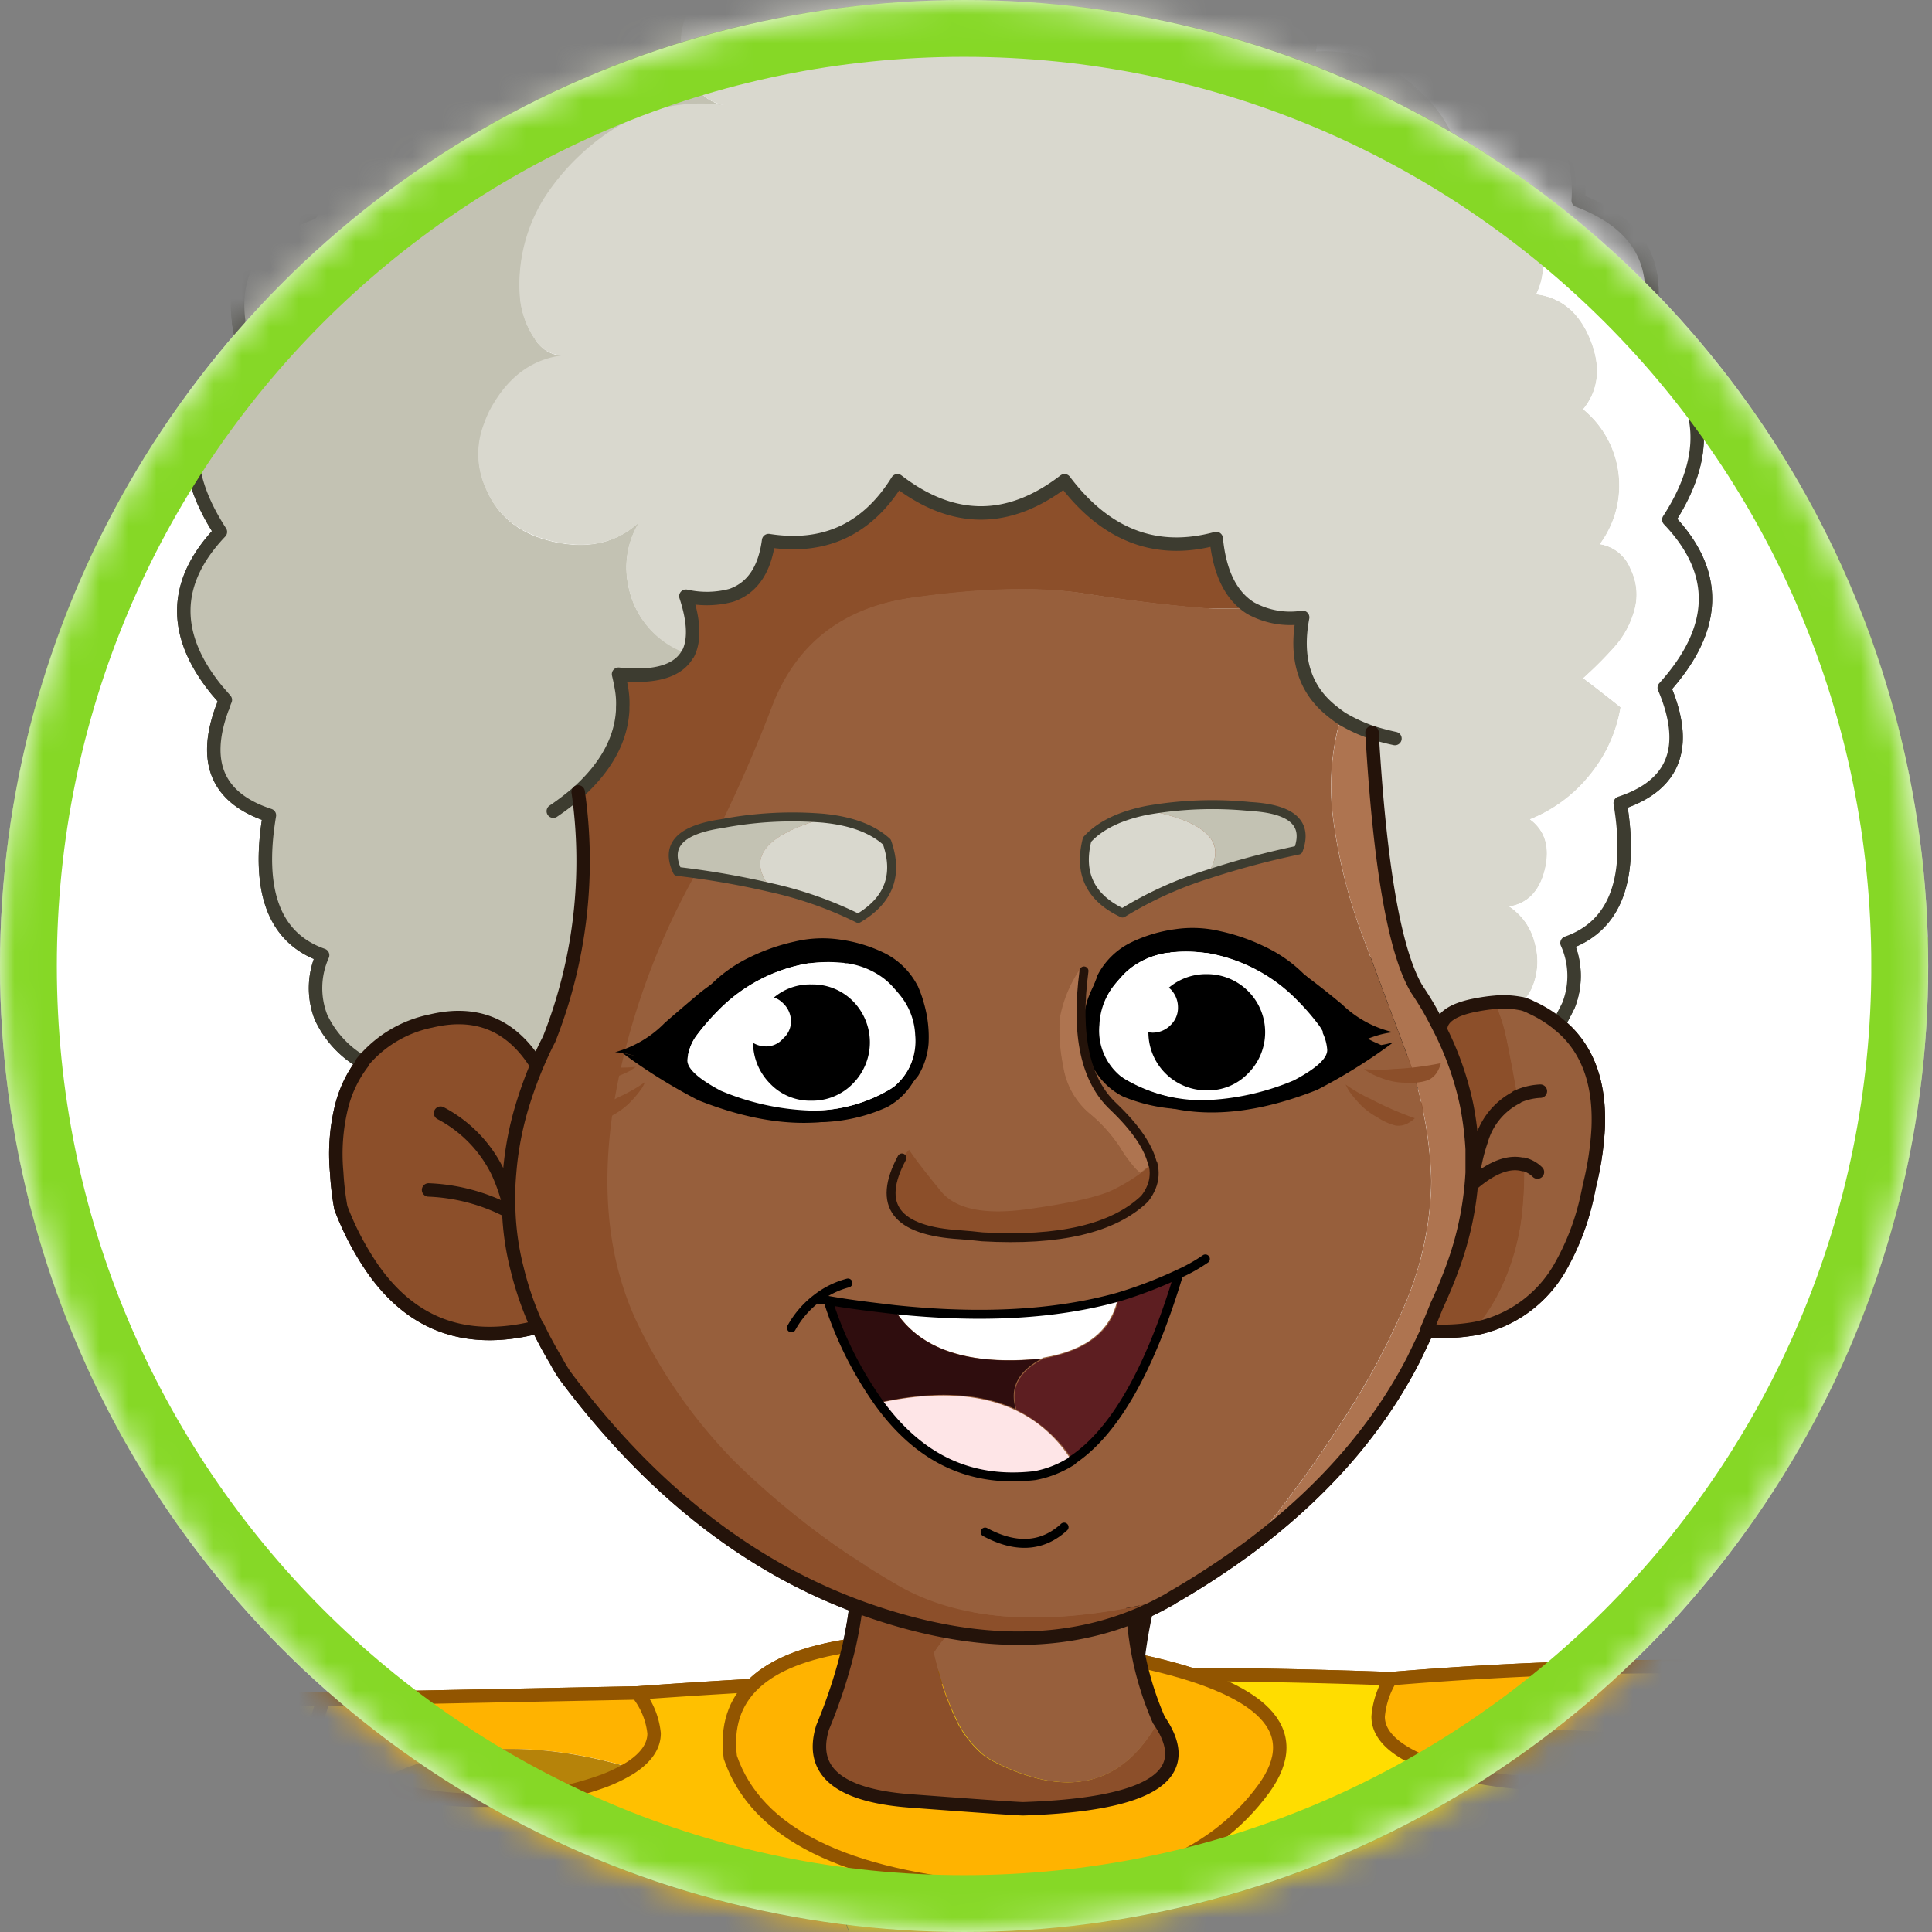 <svg xmlns="http://www.w3.org/2000/svg" width="68" height="68" fill="none" viewBox="0 0 68 68"><rect x="0" y="0" width="68" height="68" fill="#808080" stroke="none"/><ellipse cx="33.933" cy="34" fill="#fff" rx="33.933" ry="34"/><mask id="mask0_1896_66004" width="68" height="68" x="0" y="0" maskUnits="userSpaceOnUse" style="mask-type:alpha"><ellipse cx="33.933" cy="34" fill="#D9D9D9" rx="33.933" ry="34"/></mask><g mask="url(#mask0_1896_66004)"><path fill="#000" fill-opacity=".28" d="M38.122 76.106v.38c6.085-1.11 11.586-2.907 16.5-5.39-4.702 2.015-10.202 3.686-16.5 5.01Zm30-13.805a.293.293 0 0 1 .103-.044c.137-.175.272-.347.41-.51a41.54 41.54 0 0 1-.513.554ZM4.165 64.843a21.868 21.868 0 0 0-1.214-.643c4.38 6.136 15.99 11.366 34.831 15.69 13.547-3.477 23.69-9.355 30.428-17.633a.293.293 0 0 0-.102.044l-4.77 3.097c-.354.298-.725.615-1.111.95a49.702 49.702 0 0 1-7.607 4.747c-4.915 2.484-10.416 4.28-16.501 5.39-12.017-1.216-21.78-4.07-29.287-8.56a25.904 25.904 0 0 1-4.678-3.076l.011-.006Z"/><path fill="#FFB300" d="M48.522 60.419c0 .559.429 1.046 1.287 1.46 2.943-1.168 6.259-1.285 9.947-.35a1.397 1.397 0 0 0 .688-1.11c0-.41-.278-.993-.834-1.753-3.452-.02-7.002.122-10.65.424a3.015 3.015 0 0 0-.438 1.329Zm-26.069-.833-11.03.22c-.17.377-.27.783-.293 1.197 0 .653.585 1.208 1.756 1.666.093.038.193.07.292.102 2.493-1.412 5.507-1.597 9.041-.555.556-.36.834-.765.834-1.213a2.697 2.697 0 0 0-.612-1.411l.012-.006Z"/><path fill="#B6830A" d="M54.479 62.772a11.545 11.545 0 0 0 4.213-.686 4.604 4.604 0 0 0 1.053-.555c-3.69-.931-7.006-.815-9.948.35.144.07.293.138.468.205 1.35.488 2.779.721 4.214.686ZM21.27 62.67c.32-.12.627-.27.919-.447-3.534-1.04-6.548-.855-9.04.555 1.259.415 2.58.613 3.905.584a11.461 11.461 0 0 0 4.213-.686M.466 61.156c-.16.035-.31.105-.439.205l.849 2.22c.468-.02 1.155.188 2.062.629.36.175.767.388 1.215.643a49.405 49.405 0 0 1 4.271 2.834c.138.076.272.16.41.248 7.511 4.48 17.274 7.333 29.287 8.56v-2.527l.365-.058C24.833 72.669 15.271 70.078 9.8 66.138c-3.686-2.904-6.388-4.555-8.104-4.952a3.202 3.202 0 0 0-.527-.073 1.822 1.822 0 0 0-.699.038l-.003.006Z"/><path fill="#FFF3A5" d="M69.853 59.762c-.687-.364-2.052-.641-4.096-.832-1.908 1.973-4.863 4.164-8.866 6.573-4.002 2.41-7.191 4.202-9.567 5.376.821-.017 1.733-.042 2.736-.073a43.415 43.415 0 0 0 10.81-6.004c4.39-3.473 7.383-5.153 8.983-5.04Z"/><path fill="#FD0" d="M40.597 73.508c-.69.144-1.393.276-2.107.395l-.366.058v2.147c6.298-1.326 11.799-2.996 16.502-5.01a49.702 49.702 0 0 0 7.607-4.748c.39-.335.76-.651 1.111-.95 2.029-1.65 3.619-2.682 4.77-3.097.175-.186.344-.37.511-.555-.137.164-.272.336-.41.512.694-.246 1.215-.249 1.566-.015l.848-2.22a1.362 1.362 0 0 0-.775-.263c-1.6-.11-4.598 1.57-8.997 5.04a43.416 43.416 0 0 1-10.81 6.004 56.331 56.331 0 0 1-9.45 2.702Zm-7.841-12.023a40.35 40.35 0 0 1-2.21 3.609c-.994 1.478-1.062 2.666-.204 3.564.858.898 2.696 1.375 5.515 1.432 2.809.064 4.506.215 5.09.453.586.236 1.578.356 2.956.365.877 0 2.013 0 3.408-.03 2.384-1.168 5.573-2.96 9.567-5.375 3.995-2.416 6.95-4.607 8.865-6.574-1.624-.14-3.672-.228-6.144-.263.556.76.834 1.344.834 1.753a1.392 1.392 0 0 1-.687 1.11c-.326.23-.68.417-1.054.555a13.269 13.269 0 0 1-8.426 0 6.591 6.591 0 0 1-.468-.204c-.858-.415-1.287-.902-1.287-1.461.04-.471.19-.927.439-1.33-4.863-.17-9.754-.2-14.673-.087-.566.79-1.075 1.62-1.521 2.483Z"/><path fill="#FFC000" d="M1.173 61.104c.177.01.353.034.526.073 1.717.39 4.418 2.04 8.105 4.952 5.477 3.942 15.04 6.533 28.687 7.771.714-.12 1.416-.252 2.106-.394a56.329 56.329 0 0 0 9.45-2.702c-1 .033-1.912.057-2.735.073a90.496 90.496 0 0 1-3.408.029c-1.379 0-2.362-.129-2.956-.365-.593-.237-2.282-.389-5.09-.453-2.809-.064-4.646-.532-5.515-1.432-.87-.9-.79-2.086.204-3.564a40.372 40.372 0 0 0 2.21-3.609c.446-.863.955-1.693 1.52-2.483-3.926.101-7.87.296-11.834.584.328.406.531.898.585 1.417 0 .45-.278.854-.834 1.213-.292.18-.6.331-.921.453a11.46 11.46 0 0 1-4.213.686 11.671 11.671 0 0 1-3.906-.584c-.1-.032-.2-.064-.293-.102-1.17-.46-1.755-1.015-1.755-1.666.022-.414.121-.82.292-1.197-5.127-.07-8.775.377-10.942 1.343.234-.062.477-.076.717-.043Z"/><path stroke="#925500" stroke-linecap="round" stroke-linejoin="round" stroke-width=".473" d="m11.411 59.806 11.03-.22c3.962-.286 7.907-.48 11.835-.584 4.917-.12 9.808-.093 14.673.082 3.647-.304 7.197-.445 10.65-.424 2.47.035 4.519.125 6.144.27 2.054.194 3.419.47 4.096.826.28.006.55.098.775.263l-.848 2.22c-.352-.233-.878-.23-1.566.015M2.927 64.197c-.907-.438-1.595-.648-2.063-.628l-.848-2.22c.129-.101.279-.171.438-.205 2.166-.964 5.813-1.412 10.943-1.344-.171.378-.27.784-.293 1.198 0 .652.585 1.207 1.756 1.665.093.038.193.073.292.108m9.287-3.179c.328.406.53.898.585 1.417 0 .448-.278.852-.834 1.213-.292.18-.6.331-.922.453a11.46 11.46 0 0 1-4.213.686 11.755 11.755 0 0 1-3.906-.584M2.94 64.209c.36.175.766.388 1.214.642a49.407 49.407 0 0 1 4.271 2.834c.138.076.272.161.41.249 7.511 4.48 17.274 7.333 29.287 8.56m0-2.527.371-.058C24.84 72.668 15.274 70.077 9.8 66.136c-3.686-2.904-6.388-4.555-8.104-4.952a3.213 3.213 0 0 0-.527-.073 1.823 1.823 0 0 0-.702.043m38.03 12.754a65.13 65.13 0 0 0 2.1-.39 56.595 56.595 0 0 0 9.45-2.708 43.412 43.412 0 0 0 10.81-6.004c4.399-3.468 7.398-5.148 8.997-5.04m-20.904-.671a3.016 3.016 0 0 0-.439 1.329c0 .559.43 1.046 1.287 1.46.144.071.299.138.468.205 2.734.916 5.693.916 8.427 0 .375-.139.73-.326 1.059-.555a1.401 1.401 0 0 0 .681-1.11c0-.409-.278-.993-.833-1.753m8.616 3.594a.293.293 0 0 0-.103.044c-1.15.412-2.738 1.447-4.763 3.102-.356.295-.731.608-1.117.944a49.704 49.704 0 0 1-7.607 4.748c-4.915 2.483-10.416 4.28-16.501 5.39"/><path fill="#67A22C" d="M16.045 64.376c-6.07-2.518-14.633 7.104-25.69 28.866-1.487 3.023-1.751 5.414-.793 7.173-.246-2.437.9-5.65 3.44-9.642a159.405 159.405 0 0 0 8.485-13.53c5.196-9.376 10.049-13.665 14.558-12.867Z"/><path fill="#477916" d="M1.47 77.245a159.418 159.418 0 0 1-8.485 13.53c-2.535 3.987-3.682 7.201-3.44 9.642a4.732 4.732 0 0 0 1.419 1.61c.063.043.122.091.178.143a6.826 6.826 0 0 0 4.731 1.265c8.134-10.812 15.429-18.303 21.885-22.474 4.974-6.58 5.33-11.546 1.068-14.9a14.843 14.843 0 0 0-2.797-1.683c-4.5-.802-9.353 3.487-14.559 12.867Z"/><path stroke="#1F3508" stroke-linecap="round" stroke-linejoin="round" stroke-width=".473" d="M17.771 80.958-.953 102.465a8.923 8.923 0 0 1-3.163.967 6.826 6.826 0 0 1-4.731-1.265 1.666 1.666 0 0 0-.178-.144 4.81 4.81 0 0 1-1.428-1.606c-.95-1.754-.683-4.145.801-7.176C1.404 71.476 9.968 61.854 16.04 64.375"/><path fill="#8C4F2A" d="M34.947 66.51a3.527 3.527 0 0 1-.892-1.184 10.698 10.698 0 0 1-.541-1.417 11.945 11.945 0 0 1-.308-1.242 4.71 4.71 0 0 1 3.555-2.41c.243-.041 1.015-.123 2.311-.249.293-.029.565-.064.849-.102.056-1.592.326-3.17.805-4.69H29.988c1.075 2.97.9 6.378-.527 10.227.718.34 1.462.624 2.224.847 1.191.353 2.43.52 3.672.497a3.834 3.834 0 0 1-.41-.278Z"/><path fill="#975F3C" d="M34.054 65.326c.21.453.514.856.892 1.183.13.096.268.184.41.263a11.663 11.663 0 0 0 5.456-1.607 13.022 13.022 0 0 1-.878-5.259 31.68 31.68 0 0 1-.848.102c-1.296.126-2.069.208-2.311.249a4.716 4.716 0 0 0-3.555 2.41c.08.42.182.834.307 1.242.142.484.318.958.527 1.417Z"/><path stroke="#24130A" stroke-linecap="round" stroke-linejoin="round" stroke-width=".473" d="M40.814 65.167a13.02 13.02 0 0 1-.878-5.259c.056-1.592.327-3.17.805-4.69H30.003c1.075 2.97.9 6.378-.526 10.227"/><path fill="#000" d="M31.367 35.602a1.361 1.361 0 0 0-.38-.19 4.063 4.063 0 0 0-.79-.292.294.294 0 0 0-.088 0 .442.442 0 0 1-.088-.015 3.948 3.948 0 0 0-1.141-.16 2.957 2.957 0 0 0-.322-.015 6.65 6.65 0 0 0-3.906 1.446c-.417.35-.827.701-1.229 1.052a3.702 3.702 0 0 1-1.755 1.037c.74.047 1.632.436 2.677 1.169 2.594 1.42 4.896 1.678 6.905.774a2.412 2.412 0 0 0 1.258-2.074 2.92 2.92 0 0 0-.102-1.33 3.056 3.056 0 0 0-.22-.438 2.402 2.402 0 0 0-.82-.964Zm-1.302-.117a.11.11 0 0 1 .058 0c.437.115.84.336 1.17.643.13.13.252.266.367.409.087.134.17.266.248.394.221.412.318.879.278 1.344a2.074 2.074 0 0 1-1.082 1.768c-1.727.779-3.711.56-5.954-.658-.752-.517-1.092-.926-1.024-1.227.069-.295.215-.568.424-.789.268-.283.557-.547.863-.788a5.772 5.772 0 0 1 3.365-1.271.144.144 0 0 0 .043.014c.384-.002.766.037 1.141.117.037.009.071.024.103.044Z"/><path fill="#fff" d="M30.123 35.5a.11.11 0 0 0-.058 0 .338.338 0 0 0-.088-.029 5.33 5.33 0 0 0-1.141-.117.144.144 0 0 1-.044-.014 5.771 5.771 0 0 0-3.364 1.27 8.13 8.13 0 0 0-.864.79 1.722 1.722 0 0 0-.424.788c-.067.293.272.71 1.024 1.228 2.245 1.227 4.23 1.446 5.954.657a2.079 2.079 0 0 0 1.083-1.768 2.407 2.407 0 0 0-.278-1.344c-.08-.128-.161-.26-.249-.394a4.992 4.992 0 0 0-.366-.41 2.767 2.767 0 0 0-1.185-.656Z"/><path fill="#000" d="M30.27 39.763a1.935 1.935 0 0 0 .774-1.36 1.988 1.988 0 0 0-.424-1.518 1.953 1.953 0 0 0-1.36-.76 2.016 2.016 0 0 0-2.042 1.017c-.13.236-.212.497-.24.765a2.043 2.043 0 0 0 1.784 2.28 1.954 1.954 0 0 0 1.507-.424Z"/><path fill="#fff" d="M27.988 37.91a.812.812 0 0 0 .336-.57.9.9 0 0 0-.45-.893.84.84 0 0 0-.325-.1.908.908 0 0 0-.659.175.946.946 0 0 0-.322.614.813.813 0 0 0 .176.628.902.902 0 0 0 .6.35.795.795 0 0 0 .643-.204Z"/><path fill="#000" d="m42.016 34.49-.322.028a3.602 3.602 0 0 0-1.14.205.295.295 0 0 1-.088.015.19.19 0 0 0-.074.014c-.264.081-.523.179-.775.292a1.173 1.173 0 0 0-.366.205 2.52 2.52 0 0 0-.804.979 4.138 4.138 0 0 0-.19.467 3.043 3.043 0 0 0-.059 1.33 2.42 2.42 0 0 0 1.331 2.015c2.039.836 4.33.505 6.876-.993 1.024-.78 1.902-1.203 2.633-1.27a3.822 3.822 0 0 1-1.8-.98c-.409-.34-.828-.672-1.257-.993a6.762 6.762 0 0 0-3.965-1.33m-.263.424h.03a5.874 5.874 0 0 1 3.437 1.125c.308.235.6.49.878.76.217.219.373.49.453.789.078.292-.249.71-.98 1.256-2.194 1.303-4.174 1.59-5.94.862a2.105 2.105 0 0 1-1.14-1.724 2.455 2.455 0 0 1 .248-1.359c.064-.136.137-.268.22-.394a2.782 2.782 0 0 1 1.507-1.11.108.108 0 0 1 .058-.015l.088-.03a4.657 4.657 0 0 1 1.141-.145v-.015Z"/><path fill="#fff" d="M41.795 34.914h-.03a4.65 4.65 0 0 0-1.14.16l-.088.03c-.02 0-.04.004-.059.015a2.783 2.783 0 0 0-1.726 1.504c-.211.42-.297.892-.248 1.359a2.102 2.102 0 0 0 1.14 1.724c1.756.73 3.736.443 5.94-.862.731-.548 1.058-.966.98-1.257a1.77 1.77 0 0 0-.453-.789 9.68 9.68 0 0 0-.878-.76 5.874 5.874 0 0 0-3.438-1.124Z"/><path fill="#000" d="M39.804 38.097a1.993 1.993 0 0 0 .816 1.335 1.965 1.965 0 0 0 1.536.35 1.94 1.94 0 0 0 1.331-.803 1.96 1.96 0 0 0 .366-1.52 2.044 2.044 0 0 0-1.544-1.655 2.05 2.05 0 0 0-2.128.78 1.952 1.952 0 0 0-.377 1.513Z"/><path fill="#fff" d="M39.41 37.075a.75.75 0 0 0 .366.555.794.794 0 0 0 .643.175.897.897 0 0 0 .585-.38.841.841 0 0 0 .161-.628.86.86 0 0 0-1.024-.745.814.814 0 0 0-.556.35.851.851 0 0 0-.175.673Z"/><path fill="#451A17" d="M41.854 48.781c-.848.135-2.126-.226-3.833-1.08a.247.247 0 0 1-.087-.044c-1.631-.83-3.323-.816-5.077.043-.146.067-.292.14-.424.22-1.414.798-2.609 1.124-3.584.978.317.427.771.732 1.287.862.827.234 1.94.175 3.336-.175a5.803 5.803 0 0 1 3.438-.044c1.22.39 2.605.263 4.154-.38.255-.117.518-.245.79-.38Zm-6.612 4.12c2.575.183 4.515-1.064 5.822-3.74-1.56.653-2.945.78-4.154.38a5.803 5.803 0 0 0-3.438.044c-1.397.35-2.509.409-3.336.175.82 1.915 2.521 2.965 5.106 3.15v-.01Z"/><path stroke="#000" stroke-linecap="round" stroke-linejoin="round" stroke-width=".315" d="M30.138 49.77c.82 1.909 2.521 2.956 5.105 3.14 2.585.186 4.526-1.06 5.823-3.74m-10.928.6c.827.234 1.939.175 3.335-.176a5.804 5.804 0 0 1 3.438-.043c1.21.399 2.594.272 4.155-.38m-10.928.599a2.302 2.302 0 0 1-1.287-.862m12.215.263c.254-.117.517-.245.79-.38m-13.005.117a3.528 3.528 0 0 1-1.039 1.227m1.039-1.227c.975.146 2.17-.18 3.584-.979.137-.079.278-.152.424-.219 1.755-.859 3.447-.873 5.076-.044.026.02.056.036.088.044 1.705.857 2.982 1.217 3.833 1.081m-13.005.117c.187-.383.334-.785.439-1.198.02-.079.038-.158.058-.234m12.508 1.315a2.596 2.596 0 0 1-.103-1.08c.01-.139.03-.275.059-.41m.044 1.49c.137.457.433.85.834 1.11"/><path fill="#C3C2B3" d="M23.409 30.881a22.403 22.403 0 0 1 2.809-.993 3.346 3.346 0 0 1-.893-1.432 2.477 2.477 0 0 1-.087-.306c-.683.364-1.321.805-1.902 1.314-.46.778-.433 1.25.073 1.417Zm16.706-1.957a9.08 9.08 0 0 1 2.984.307 2.161 2.161 0 0 1-.248-.526 3.425 3.425 0 0 1 .043-1.797 10.303 10.303 0 0 0-2.779-.453c-1.383 1.099-1.383 1.919 0 2.46v.009Z"/><path fill="#D9D8CE" d="M26.22 29.888a9.726 9.726 0 0 1 3.437-.423c1.383-.548 1.383-1.37 0-2.47a9.763 9.763 0 0 0-4.418 1.155c.023.104.052.206.088.307.17.545.477 1.038.892 1.431Zm16.881-.657c1.116.28 2.207.652 3.262 1.11.506-.166.533-.64.073-1.417a9.95 9.95 0 0 0-3.54-2.016 3.425 3.425 0 0 0-.044 1.797c.06.186.143.363.249.526Z"/><path stroke="#3D3C30" stroke-linecap="round" stroke-linejoin="round" stroke-width=".315" d="M43.1 29.229a9.083 9.083 0 0 0-2.985-.307c-1.385-.545-1.385-1.368 0-2.469.943.023 1.878.175 2.78.453a9.952 9.952 0 0 1 3.54 2.016c.459.777.433 1.25-.074 1.417a21.059 21.059 0 0 0-3.262-1.11Zm-16.882.657a9.723 9.723 0 0 1 3.437-.424c1.383-.547 1.383-1.37 0-2.468a9.763 9.763 0 0 0-4.418 1.154m.98 1.738c-.957.268-1.895.6-2.808.994-.506-.167-.533-.64-.073-1.418.581-.51 1.22-.95 1.902-1.314"/><path fill="#975F3C" d="M31.235 41.533c.184.33.503.847.95 1.549.448.7 1.443 1.008 3.014.95 1.571-.06 2.59-.19 3.087-.395.41-.163.803-.369 1.17-.614.08-.054.163-.103.249-.146-.078-.606-.512-1.278-1.302-2.016-.956-1.022-1.482-2.585-1.58-4.69l-5.588 5.362Z"/><path fill="#8C4F2A" d="m32.722 44.694.76.146c2.7.427 4.65.174 5.852-.76a1.435 1.435 0 0 0 .41-1.197c-.087.043-.17.092-.25.146-.366.245-.759.451-1.17.614-.497.194-1.526.326-3.086.394-1.56.068-2.565-.248-3.014-.95a35.182 35.182 0 0 1-.95-1.548l-.278.263c-1.08 1.562-.506 2.526 1.726 2.892Z"/><path stroke="#24130A" stroke-linecap="round" stroke-linejoin="round" stroke-width=".315" d="M39.717 42.877a1.433 1.433 0 0 1-.41 1.198c-1.191.935-3.142 1.188-5.85.76l-.762-.146c-2.223-.363-2.808-1.327-1.755-2.893m5.88-5.624c.096 2.104.623 3.667 1.58 4.69.78.74 1.215 1.411 1.303 2.015"/><path stroke="#000" stroke-linecap="round" stroke-linejoin="round" stroke-width=".63" d="M32.666 36.345a7.221 7.221 0 0 1 4.271-.088"/><path fill="#000" d="M30.532 42.439c1.6-1.385 2.37-3.61 2.312-6.676-1.413-1.948-3.612-2.878-6.598-2.79-2.567.075-5.16.82-7.782 2.235-.351.779.039 1.329 1.17 1.65.417 2.776 1.314 4.772 2.692 5.99 2.992 1.733 5.722 1.597 8.192-.41m1.287-6.427c.614 1.402.449 3.034-.497 4.894-1.258 2.033-3.18 2.895-5.764 2.585-2.38-.38-3.76-1.947-4.14-4.703-.724-2.466.174-4.049 2.692-4.748 3.512-1.032 6.087-.38 7.724 1.957l-.015.015ZM43.625 32.826c-2.984-.088-5.183.842-6.597 2.79-.059 3.068.712 5.293 2.31 6.676 2.466 2.005 5.197 2.14 8.193.41 1.365-1.22 2.263-3.217 2.692-5.99 1.14-.333 1.536-.884 1.185-1.65-2.614-1.415-5.208-2.16-7.783-2.236Zm-5.559 3.024c1.629-2.337 4.194-2.995 7.695-1.972 2.516.701 3.413 2.284 2.692 4.748-.39 2.754-1.77 4.312-4.14 4.674-2.583.31-4.5-.552-5.75-2.585-.955-1.843-1.121-3.465-.497-4.865Z"/><path fill="#000" d="m19.092 35.234-1.755 2.338 1.126.92 1.887-2.191-1.258-1.067ZM52.05 36.871l-.966-1.768-2.048.775 2.15 1.826.863-.833Z"/><path fill="#3B6511" d="M16.081 79.193c.072-.088.15-.17.234-.248-.234-1.075-.624-.554-1.17 1.563a17.1 17.1 0 0 1 .921-1.3.035.035 0 0 0 .015-.015Zm.234-.248a2.542 2.542 0 0 0-.249.263c-.335.432-.642.865-.921 1.3l-.088.146c-.085.137-.17.275-.249.409-1.158 2.016-1.66 4.032-1.506 6.048.042.613.15 1.22.321 1.811.267.961.655 1.884 1.156 2.746a13.912 13.912 0 0 0 2.706 3.04c2.09 5.042 1.997 9.785-.278 14.228-.343.465-.69.952-1.038 1.46a16.142 16.142 0 0 0-2.312 4.836 64.445 64.445 0 0 0 11.864 4.894c.334.096.665.187.995.292l-.117-.088c-1.668-1.219-2.74-2.68-3.218-4.382a9.107 9.107 0 0 1-.19-3.579c.174-1.203.443-2.39.804-3.55.038-.129.08-.249.117-.365 0-.021.006-.041.015-.059 1.25-3.956 3.069-6.839 5.456-8.648-2.549-1.198-5.597-3.194-9.143-5.99-3.546-2.794-5.223-5.843-5.032-9.144.195-3.311.497-5.2.907-5.668Zm-2.78-11.935c.993-1.438 2.764-2.246 5.31-2.425a1.684 1.684 0 0 0-.584.044c-1.426.105-2.84.246-4.243.423a21.01 21.01 0 0 0-.482 1.958Z"/><path fill="#477916" d="M13.536 67.01c-.975 1.407-1.195 3.423-.658 6.047.688 3.342 1.332 6.01 1.93 8.005.08-.134.165-.271.25-.409l.087-.146c.548-2.115.938-2.636 1.17-1.563-.403.468-.706 2.357-.906 5.668-.201 3.311 1.476 6.36 5.032 9.145 3.548 2.793 6.596 4.79 9.143 5.99-2.392 1.811-4.21 4.694-5.457 8.648a.133.133 0 0 0-.014.058c-.038.117-.08.237-.117.365a23.13 23.13 0 0 0-.805 3.55 9.104 9.104 0 0 0 .19 3.579c.478 1.695 1.55 3.156 3.219 4.383l.117.087a49.25 49.25 0 0 0 6.568 1.3c.389.047.781.091 1.17.132 3.692.371 7.417.244 11.074-.38a42.096 42.096 0 0 0 13.821-5.142c-4.44-7.316-6.391-13.422-5.851-18.319h-3.964c9.259-6.414 11.619-12.827 7.08-19.24.572.521 1.105 1.083 1.594 1.68 2.312-6.129 2.438-11.261.38-15.396a189.374 189.374 0 0 0-22.133-1.257 189.358 189.358 0 0 0-17.627.79c-2.55.178-4.32.987-5.31 2.424m6.495 2.527 1.638-.876 31.1-.687-.833 16.347a39.022 39.022 0 0 1-3.57 4.602c-2.954 3.165-6.177 5.19-9.669 6.077l-.629-.176-.732-.204c-7.06-1.239-12.102-4.316-15.126-9.233l-2.18-15.85Z"/><path stroke="#1F3508" stroke-linecap="round" stroke-linejoin="round" stroke-width=".473" d="M14.806 81.07c.079-.137.164-.277.249-.415l.087-.146m41.488-1.738c.572.52 1.104 1.082 1.594 1.68 1.58 1.975 2.282 4.064 2.107 6.267-.067.75-.22 1.49-.454 2.206a14.675 14.675 0 0 1-.731 1.68 12.16 12.16 0 0 1-2.964 3.585m2.422-29.135a189.354 189.354 0 0 0-22.133-1.257 189.358 189.358 0 0 0-17.627.79M14 65.053a86.94 86.94 0 0 1 4.243-.424c.19-.049.389-.064.585-.044M56.182 94.19c-.582.494-1.194.95-1.835 1.367a30.503 30.503 0 0 1-4.798 2.454m6.633-3.822c-1.703 4.315-1.284 9.513 1.258 15.596.302.431.595.864.878 1.3a20.323 20.323 0 0 1 1.975 3.769l-.161-.438.22.38.628 1.11.03.044m-47.164-.716a16.136 16.136 0 0 1 2.312-4.835c.35-.508.697-.995 1.038-1.461 2.273-4.447 2.365-9.191.278-14.234a13.911 13.911 0 0 1-2.706-3.039c-.5-.862-.89-1.785-1.156-2.746a8.584 8.584 0 0 1-.322-1.812c-.156-2.016.347-4.03 1.507-6.042m45.496 33.784c.02.038.038.081.058.131l.117.292c0 .029.024.067.044.117l.073.19m0 0h.117m-.117 0h-.014m.014 0 .044.146m.073-.146a9.58 9.58 0 0 1-.57-1.169m.57 1.169.03.058c.075.113.17.211.277.293m-.307-.351h.088m0 0a23.992 23.992 0 0 1-.439-.803m.439.803.19.307m-.462-.485c.02.058.038.12.058.19M16.31 78.943a2.215 2.215 0 0 0-.234.243v.014c-.34.433-.649.866-.928 1.3m2.34 14.2A21.95 21.95 0 0 0 23.063 98"/><path fill="#D3FFA0" d="m53.86 67.97-2.077.06c.157 5.27-.087 10.543-.731 15.776-2.099 3.623-6.17 7.353-12.215 11.19 3.725-.888 7.168-2.914 10.328-6.077a39.845 39.845 0 0 0 3.803-4.602l.893-16.346Z"/><path stroke="#1F3508" stroke-linecap="round" stroke-linejoin="round" stroke-width=".473" d="M37.379 94.62a27.222 27.222 0 0 1-10.387-5.697 34.106 34.106 0 0 1-3.715-3.842l-2.619-16.42 1.756-.029 29.374-.599 2.078-.058-.893 16.346a39.854 39.854 0 0 1-3.803 4.602c-3.16 3.165-6.603 5.19-10.328 6.077l-.673-.175-.79-.205Z"/><path fill="#FFB300" d="M32.01 63.393c-2.508-.195-3.527-1.056-3.057-2.586.39-.932.703-1.894.936-2.877-3.062.456-4.457 1.765-4.184 3.93.915 2.676 4.021 4.22 9.319 4.63 4.44.214 7.594-.964 9.465-3.535 1.47-2.045.012-3.54-4.374-4.485.156.712.381 1.407.673 2.075 1.338 1.936-.252 2.978-4.77 3.126-.204.01-1.54-.083-4.008-.278Z"/><path stroke="#925500" stroke-linecap="round" stroke-linejoin="round" stroke-width=".473" d="M40.115 58.462c4.388.945 5.846 2.44 4.374 4.485-1.873 2.571-5.028 3.75-9.465 3.535-5.296-.409-8.402-1.952-9.319-4.63-.273-2.162 1.122-3.472 4.184-3.93"/><path fill="#8C4F2A" d="M38.971 55.643c.293-.03.586-.065.878-.102.057-1.514.338-3.01.834-4.441h-11.18c.81 2.045.937 4.319.381 6.822a18.543 18.543 0 0 1-.936 2.878c-.468 1.529.55 2.39 3.057 2.585 2.466.195 3.802.288 4.009.278 4.513-.146 6.103-1.188 4.769-3.126-1.23 2.267-3.121 2.778-5.676 1.534a4.521 4.521 0 0 1-.44-.249 3.75 3.75 0 0 1-.936-1.125c-.214-.435-.4-.884-.555-1.344-.147-.479-.255-.876-.322-1.183a5.184 5.184 0 0 1 1.507-1.52 5.533 5.533 0 0 1 2.208-.773c.25-.041 1.048-.117 2.402-.234Z"/><path fill="#975F3C" d="M40.114 58.463c-.206-.96-.29-1.941-.249-2.922-.293.038-.585.073-.878.102-1.354.117-2.156.193-2.399.234a5.535 5.535 0 0 0-2.209.774 5.184 5.184 0 0 0-1.506 1.52c.067.31.175.704.321 1.183.156.46.342.908.556 1.344.235.432.553.815.937 1.125.141.09.288.173.438.248 2.556 1.245 4.448.733 5.676-1.534a11.152 11.152 0 0 1-.687-2.074Z"/><path stroke="#24130A" stroke-linecap="round" stroke-linejoin="round" stroke-width=".473" d="M40.787 60.537a11.15 11.15 0 0 1-.673-2.075c-.206-.96-.29-1.941-.248-2.921m.921 4.996c1.338 1.936-.251 2.978-4.769 3.126-.205 0-1.54-.093-4.008-.278-2.508-.194-3.527-1.056-3.057-2.585.39-.933.703-1.895.936-2.878.556-2.505.429-4.78-.38-6.822h11.19a15.294 15.294 0 0 0-.833 4.44"/><path fill="#8C4F2A" d="M52.618 35.282c-.195.017-.4.046-.614.087-.84.156-1.265.448-1.273.877.429.846.744 1.745.936 2.673.097.507.161 1.019.19 1.534v.818a11.38 11.38 0 0 1-.702 3.375c-.155.426-.336.861-.541 1.3-.117.292-.24.599-.366.89.562.05 1.127.026 1.683-.072a6.69 6.69 0 0 0 .965-1.534c.406-.9.648-1.864.717-2.849.039-.461.053-.925.044-1.388-.507-.136-1.107.093-1.8.687a6.33 6.33 0 0 1 .322-1.534 2.456 2.456 0 0 1 1.244-1.52 54.031 54.031 0 0 0-.395-2.088 5.839 5.839 0 0 0-.41-1.256Zm-37.42.642a4.001 4.001 0 0 0-3.16 2.995 7.003 7.003 0 0 0-.176 2.337c.023.417.072.832.147 1.242.283.753.657 1.469 1.111 2.133 1.405 2.016 3.346 2.703 5.823 2.06a11.348 11.348 0 0 1-.717-2.06 9.621 9.621 0 0 1-.293-2.016c0-.129-.014-.254-.014-.38 0-.321.014-.648.044-.979.063-.792.21-1.576.438-2.337.15-.496.326-.983.527-1.46-.878-1.415-2.116-1.931-3.716-1.55m27.37-14.505c.527.017 1.01.014 1.45-.015-.693-.428-1.098-1.247-1.215-2.454-2.107.573-3.886-.104-5.34-2.03-1.95 1.507-3.91 1.507-5.88 0-1.063 1.711-2.575 2.413-4.535 2.103-.137 1.032-.576 1.675-1.317 1.928a3.343 3.343 0 0 1-1.594.03c.292.886.317 1.563.073 2.03-.332.623-1.146.867-2.443.73.05.193.088.383.117.585.029.193.038.389.029.584v.102c-.068 1.023-.585 1.977-1.55 2.864a17.05 17.05 0 0 1-1.025 8.706c-.155.292-.292.602-.424.906-.2.477-.377.965-.527 1.46a11.195 11.195 0 0 0-.438 2.338c-.03.33-.044.657-.044.979 0 .125 0 .251.014.38.026.68.124 1.356.293 2.016.172.707.412 1.397.717 2.06.183.389.393.778.629 1.168.098.186.205.366.322.54 3.062 4.12 6.65 6.886 10.766 8.298s7.641 1.261 10.577-.453c-4.154 1.04-7.388.87-9.699-.511a28.487 28.487 0 0 1-5.661-4.31 18.154 18.154 0 0 1-3.467-4.966c-1.192-2.593-1.324-5.743-.395-9.452a25.549 25.549 0 0 1 2.311-5.931 50.094 50.094 0 0 0 2.867-6.208c.849-2.221 2.497-3.502 4.945-3.843 2.448-.34 4.467-.39 6.056-.146 1.582.252 3.036.427 4.362.526l.027-.014Z"/><path fill="#975F3C" d="M55.153 36.315a4.332 4.332 0 0 0-1.258-.862 1.4 1.4 0 0 0-.351-.132 3.18 3.18 0 0 0-.937-.043c.184.401.321.823.41 1.256.167.806.292 1.505.395 2.089a2.459 2.459 0 0 0-1.244 1.52 6.326 6.326 0 0 0-.321 1.533c.692-.596 1.292-.825 1.799-.687.01.464-.005.927-.044 1.388a8.333 8.333 0 0 1-.717 2.849 6.687 6.687 0 0 1-.965 1.534 4.438 4.438 0 0 0 2.97-2.118c.458-.796.789-1.659.98-2.557l.087-.409c.157-.637.255-1.288.293-1.943.068-1.472-.298-2.612-1.097-3.418ZM44.006 21.4c-.44.029-.922.032-1.449.014-1.326-.1-2.789-.274-4.388-.526-1.6-.25-3.618-.202-6.057.146-2.448.34-4.096 1.62-4.944 3.842a50.095 50.095 0 0 1-2.867 6.209 25.545 25.545 0 0 0-2.312 5.931c-.928 3.7-.797 6.851.395 9.452a18.154 18.154 0 0 0 3.467 4.966 28.492 28.492 0 0 0 5.662 4.31c2.31 1.383 5.544 1.553 9.698.511 0 0 0-.015.015-.015a28.774 28.774 0 0 0 2.765-1.81 43.981 43.981 0 0 0 3.481-4.778 24.849 24.849 0 0 0 2.02-3.856c.556-1.34.853-2.772.877-4.222a13.955 13.955 0 0 0-.79-4.28l-1.55-4.15a18.6 18.6 0 0 1-1.112-4.323 8.781 8.781 0 0 1 .263-3.55 5.702 5.702 0 0 1-.366-.278c-.936-.76-1.268-1.85-.995-3.272a2.876 2.876 0 0 1-1.813-.321Z"/><path fill="#AE7450" d="M48.307 25.785a5.465 5.465 0 0 1-1.112-.512 8.781 8.781 0 0 0-.263 3.55 18.61 18.61 0 0 0 1.112 4.324l1.55 4.15c.486 1.376.753 2.82.79 4.28a11.499 11.499 0 0 1-.877 4.221 24.857 24.857 0 0 1-2.019 3.857 43.982 43.982 0 0 1-3.482 4.777c2.554-1.919 4.465-4.105 5.735-6.56.167-.341.33-.686.497-1.037.126-.292.249-.584.366-.89.205-.439.386-.877.541-1.3.404-1.084.641-2.222.702-3.375v-.819a11.671 11.671 0 0 0-.19-1.533 10.75 10.75 0 0 0-.936-2.674c-.08-.157-.161-.318-.249-.482-.184-.321-.386-.642-.585-.964-.778-1.315-1.305-4.32-1.58-9.013Z"/><path fill="#C3C2B3" d="M22.94-2.236c-1.806-.37-3.02.365-3.642 2.206-2.926-.526-4.632.633-5.12 3.477-.168.037-.329.08-.483.131a4.247 4.247 0 0 0-1.521.76c-.46.368-.805.86-.995 1.417a4.146 4.146 0 0 0-.22 1.081v.657c-1.94.73-2.794 1.997-2.56 3.799a.155.155 0 0 0 0 .058c.055.372.144.739.264 1.096a6.86 6.86 0 0 0-.776.715 4.16 4.16 0 0 0-1.009 1.724c-.322 1.157-.03 2.433.878 3.828-1.678 1.753-1.717 3.613-.117 5.58l.292.336c-.035.08-.065.163-.087.248a.563.563 0 0 0-.044.103c-.673 1.887-.112 3.124 1.682 3.71-.447 2.688.177 4.329 1.873 4.923a2.822 2.822 0 0 0-.059 2.177c.31.669.822 1.225 1.463 1.592a4.223 4.223 0 0 1 2.428-1.46c1.602-.39 2.84.126 3.716 1.548.126-.292.27-.605.424-.906a17.05 17.05 0 0 0 1.024-8.707c.975-.888 1.492-1.842 1.55-2.863v-.102c.01-.195 0-.391-.029-.584a7.306 7.306 0 0 0-.116-.585c1.295.135 2.109-.109 2.443-.73a2.928 2.928 0 0 1-.878-.453 3.105 3.105 0 0 1-1.214-1.943 3.046 3.046 0 0 1 .377-2.2c-.78.711-1.765.94-2.955.687-1.19-.254-1.994-.872-2.414-1.856a2.92 2.92 0 0 1-.058-2.322c.084-.246.197-.482.336-.702.607-1.005 1.426-1.565 2.458-1.68a1.172 1.172 0 0 1-1.024-.584 3.059 3.059 0 0 1-.512-1.388 5.738 5.738 0 0 1 .936-3.696c.33-.488.713-.939 1.141-1.344 1.543-1.46 3.264-2.054 5.164-1.782-.652-.108-1.117-.526-1.39-1.256A2.429 2.429 0 0 1 24.21.473 3.51 3.51 0 0 1 25.63-.93a5.615 5.615 0 0 1 1.946-.644 15.236 15.236 0 0 1 2.048-.146c.684.004 1.368-.03 2.048-.102-.518-.546-.565-1.239-.146-2.074.155-.313.352-.602.585-.862a3.143 3.143 0 0 0-3.087.044c-.495.256-.95.586-1.346.978-1.365-.42-2.506-.362-3.423.176a3.467 3.467 0 0 0-.863.73 4.06 4.06 0 0 0-.45.593Z"/><path fill="#D9D8CE" d="M51.556 6.63a4.649 4.649 0 0 0-1.653-3.477 4.608 4.608 0 0 0-3.584-1.344c.136-.713-.161-1.278-.892-1.695a.191.191 0 0 0-.059-.043c-.77-.43-1.429-.402-1.975.087a2.103 2.103 0 0 0-.907-1.621 7.84 7.84 0 0 0-1.828-1.008 1024.43 1024.43 0 0 0-6.905-2.703c-.41.194-.801.424-1.17.687a3.664 3.664 0 0 0-.483-.292c-.233.26-.43.55-.585.861-.419.836-.372 1.529.146 2.075-.68.072-1.364.106-2.048.102-.685.003-1.37.052-2.048.146a5.614 5.614 0 0 0-1.946.643A3.51 3.51 0 0 0 24.2.45a2.428 2.428 0 0 0-.044 2.002c.273.73.738 1.148 1.39 1.256-1.902-.275-3.623.32-5.164 1.782a8.045 8.045 0 0 0-1.14 1.344 5.738 5.738 0 0 0-.937 3.696c.054.498.23.974.512 1.388a1.168 1.168 0 0 0 1.024.584c-1.034.117-1.853.677-2.458 1.68-.139.22-.252.455-.336.701a2.917 2.917 0 0 0 .058 2.323c.418.974 1.222 1.593 2.414 1.855 1.192.263 2.18.041 2.967-.666-.401.667-.532 1.461-.366 2.22a3.105 3.105 0 0 0 1.214 1.944c.265.2.562.352.878.453.242-.468.217-1.145-.073-2.031a3.344 3.344 0 0 0 1.594-.03c.742-.254 1.18-.897 1.317-1.928 1.96.31 3.472-.391 4.535-2.103 1.96 1.507 3.92 1.507 5.88 0 1.456 1.928 3.235 2.605 5.34 2.03.117 1.206.522 2.024 1.214 2.455.558.306 1.2.419 1.829.321-.271 1.42.06 2.51.995 3.272.117.097.24.19.365.278.35.211.724.383 1.112.511.271 4.692.793 7.697 1.565 9.014.214.32.416.642.586.964.087.163.17.324.248.482 0-.429.425-.721 1.273-.877.213-.04.417-.07.614-.087.313-.032.628-.017.937.043.139-.148.257-.316.35-.496.234-.503.28-1.073.132-1.607a2.133 2.133 0 0 0-.907-1.315c.653-.108 1.074-.546 1.258-1.315.185-.768 0-1.355-.526-1.753a5.152 5.152 0 0 0 2.106-1.563 5.052 5.052 0 0 0 1.083-2.381 43.886 43.886 0 0 0-1.317-1.023c.38-.34.742-.7 1.083-1.08.327-.36.567-.79.702-1.257a2.016 2.016 0 0 0-.117-1.505 1.39 1.39 0 0 0-1.083-.876 3.462 3.462 0 0 0-.585-4.748c.547-.693.63-1.511.249-2.454-.38-.943-1.014-1.473-1.902-1.592.39-.809.298-1.641-.278-2.498-.575-.857-1.32-1.268-2.235-1.233Z"/><path fill="#fff" d="M55.546 7.056a4.622 4.622 0 0 0-.087-1.3 3.362 3.362 0 0 0-.688-1.417 3.995 3.995 0 0 0-1.96-1.198 6.422 6.422 0 0 0-.483-.132C51.85.164 50.144-.995 47.208-.467c-.39-1.122-.985-1.828-1.785-2.119a3.266 3.266 0 0 0-1.858-.087 1.804 1.804 0 0 1-.102-.176c-1.034-1.53-2.58-1.978-4.637-1.343a5.515 5.515 0 0 0-1.346-.98 3.947 3.947 0 0 0-1.01-.364c-.81-.256-1.718-.134-2.72.365 1.287.496 3.589 1.397 6.904 2.702a7.836 7.836 0 0 1 1.829 1.008A2.107 2.107 0 0 1 43.39.161c.546-.49 1.204-.518 1.975-.088.022.01.042.026.058.044.732.419 1.03.984.893 1.695A4.614 4.614 0 0 1 49.9 3.156a4.657 4.657 0 0 1 1.653 3.476c.915-.04 1.66.368 2.238 1.227.577.86.67 1.692.278 2.498.878.106 1.511.636 1.902 1.593.39.956.307 1.774-.25 2.454a3.464 3.464 0 0 1 .586 4.748 1.392 1.392 0 0 1 1.083.876c.232.468.274 1.007.117 1.505a3.191 3.191 0 0 1-.703 1.256c-.34.38-.702.74-1.082 1.081.292.212.731.553 1.316 1.023a5.051 5.051 0 0 1-1.082 2.38 5.152 5.152 0 0 1-2.107 1.564c.535.39.71.974.527 1.753-.184.768-.606 1.207-1.258 1.315.461.304.786.776.907 1.314a2.334 2.334 0 0 1-.132 1.607c-.093.181-.212.348-.35.497.122.028.24.072.35.132.347.156.672.357.966.599.225-.43.342-.658.35-.687a2.82 2.82 0 0 0-.058-2.177c1.697-.596 2.321-2.237 1.873-4.923 1.66-.545 2.27-1.636 1.828-3.272a5.674 5.674 0 0 0-.277-.789c1.88-2.086 1.933-4.058.16-5.916 1.249-1.928 1.327-3.633.234-5.113a5.97 5.97 0 0 0-1.14-1.154c.078-.246.146-.482.204-.716.02-.129.038-.254.059-.38.273-1.837-.576-3.127-2.546-3.871Z"/><path stroke="#3D3C30" stroke-linecap="round" stroke-linejoin="round" stroke-width=".473" d="M54.86 36.053c.226-.429.343-.657.352-.686a2.82 2.82 0 0 0-.059-2.177c1.697-.596 2.321-2.237 1.873-4.923 1.66-.545 2.269-1.636 1.828-3.272a5.674 5.674 0 0 0-.278-.789c1.88-2.086 1.934-4.058.161-5.916 1.248-1.928 1.326-3.633.234-5.113a5.97 5.97 0 0 0-1.14-1.154c.078-.246.145-.482.204-.716l.058-.38c.271-1.84-.577-3.13-2.545-3.871a4.618 4.618 0 0 0-.088-1.3 3.362 3.362 0 0 0-.687-1.417 3.995 3.995 0 0 0-1.96-1.198 6.432 6.432 0 0 0-.483-.132C51.852.164 50.145-.995 47.21-.467c-.39-1.122-.985-1.828-1.785-2.119a3.267 3.267 0 0 0-1.858-.087 1.846 1.846 0 0 1-.102-.176c-1.034-1.53-2.58-1.978-4.638-1.343a5.516 5.516 0 0 0-1.346-.98 3.948 3.948 0 0 0-1.009-.364c-.811-.256-1.718-.134-2.72.365m-20.993 42.56a3.563 3.563 0 0 1-1.463-1.593 2.823 2.823 0 0 1 .059-2.176c-1.697-.596-2.322-2.237-1.873-4.923-1.794-.585-2.355-1.821-1.682-3.71a.563.563 0 0 1 .044-.103 1.7 1.7 0 0 1 .087-.248L7.64 24.3c-1.6-1.958-1.56-3.818.117-5.58-.907-1.393-1.2-2.67-.878-3.828a4.16 4.16 0 0 1 1.01-1.724c.24-.258.498-.497.775-.716a6.312 6.312 0 0 1-.263-1.095.155.155 0 0 1 0-.059c-.235-1.811.619-3.077 2.56-3.798v-.657c.024-.369.098-.732.219-1.081.19-.558.535-1.05.995-1.417.45-.353.968-.612 1.521-.76.154-.049.315-.093.483-.131.476-2.846 2.182-4.005 5.12-3.477.622-1.84 1.836-2.576 3.643-2.206.131-.218.283-.424.453-.614.246-.289.537-.535.863-.73.917-.538 2.058-.596 3.423-.175.397-.393.85-.723 1.346-.98a3.142 3.142 0 0 1 3.087-.043c.168.085.33.183.483.292.369-.263.76-.492 1.17-.686m-9.553 28.18c.242-.468.218-1.145-.073-2.031a3.343 3.343 0 0 0 1.595-.03c.74-.255 1.18-.898 1.316-1.928 1.96.31 3.472-.392 4.535-2.104 1.96 1.508 3.92 1.508 5.88 0 1.456 1.929 3.236 2.606 5.34 2.031.117 1.206.522 2.024 1.215 2.454.557.306 1.2.42 1.828.322-.271 1.42.06 2.51.995 3.272.117.096.24.19.366.277.35.212.723.383 1.111.512.243.076.504.146.776.204m-29.624 2.557c.312-.21.61-.44.893-.687.975-.888 1.492-1.843 1.55-2.863v-.102c.01-.196 0-.391-.029-.585a7.406 7.406 0 0 0-.117-.584c1.295.134 2.11-.11 2.443-.73"/><path stroke="#24130A" stroke-linecap="round" stroke-linejoin="round" stroke-width=".473" d="M53.543 35.322c.122.028.24.073.35.132a4.336 4.336 0 0 1 1.259.862c.8.806 1.165 1.946 1.097 3.418a10.726 10.726 0 0 1-.293 1.943l-.087.41a8.757 8.757 0 0 1-.98 2.556 4.431 4.431 0 0 1-2.97 2.118 6.442 6.442 0 0 1-1.682.073c-.167.35-.331.695-.498 1.037-1.266 2.454-3.177 4.64-5.734 6.56a28.782 28.782 0 0 1-2.765 1.81s-.015 0-.015.015c-2.955 1.705-6.48 1.855-10.576.453s-7.685-4.168-10.767-8.298a5.97 5.97 0 0 1-.322-.54c-.234-.39-.444-.78-.629-1.169-2.479.643-4.42-.044-5.822-2.06a10.037 10.037 0 0 1-1.112-2.132 9.964 9.964 0 0 1-.146-1.242 7.001 7.001 0 0 1 .175-2.337c.14-.55.388-1.067.732-1.52m7.592-9.539c.423 2.942.07 5.943-1.024 8.707-.155.292-.293.602-.424.905-.201.478-.377.966-.527 1.461a11.188 11.188 0 0 0-.439 2.338c-.029.33-.044.657-.044.978 0 .126 0 .252.015.38.026.68.124 1.356.293 2.016.172.708.412 1.398.716 2.06m-.029-9.233c-.878-1.414-2.116-1.93-3.716-1.548a4.223 4.223 0 0 0-2.428 1.46m5.135 4.85a6.525 6.525 0 0 0-.351-.978 4.637 4.637 0 0 0-2.02-2.089m2.385 3.448a6.641 6.641 0 0 0-2.808-.745m35.62-5.64c0-.428.425-.72 1.273-.876.213-.04.418-.07.615-.087a3.18 3.18 0 0 1 .936.043m-5.237-9.539c.271 4.692.793 7.697 1.565 9.014.214.32.416.642.585.964.088.163.17.324.25.482.428.846.743 1.745.935 2.673.098.507.161 1.02.19 1.534v.818a11.384 11.384 0 0 1-.702 3.375c-.155.426-.336.861-.54 1.3-.118.292-.24.599-.367.89m3.409-5.843c-.507-.136-1.107.093-1.8.687a6.325 6.325 0 0 1 .322-1.534 2.455 2.455 0 0 1 1.244-1.52m.731 2.63a1.054 1.054 0 0 0-.497-.277m-.234-2.367a2.19 2.19 0 0 1 .834-.204"/><path fill="#000" d="M30.967 33.951a4.04 4.04 0 0 0-.79-.263.292.292 0 0 0-.088-.015.46.46 0 0 1-.087 0 3.945 3.945 0 0 0-1.142-.16 2.958 2.958 0 0 0-.321-.015 6.65 6.65 0 0 0-3.906 1.446c-.42.351-.83.702-1.23 1.052a3.873 3.873 0 0 1-1.755 1.037c.742.047 1.634.437 2.678 1.17 2.594 1.419 4.895 1.677 6.904.773a2.412 2.412 0 0 0 1.258-2.074 2.817 2.817 0 0 0-.117-1.33 2.654 2.654 0 0 0-.204-.452 2.514 2.514 0 0 0-.834-.95 1.462 1.462 0 0 0-.366-.204m-.922.087h.059c.438.12.84.346 1.17.658.137.126.265.263.38.409.088.134.17.266.25.394.22.412.317.879.277 1.344a2.075 2.075 0 0 1-1.082 1.768c-1.727.789-3.711.57-5.954-.658-.752-.517-1.091-.926-1.024-1.227.07-.295.216-.568.424-.789.273-.283.566-.547.878-.788a5.771 5.771 0 0 1 3.408-1.271c.384-.003.766.036 1.141.117a.335.335 0 0 1 .076.029l-.003.014Z"/><path fill="#fff" d="M30.107 34.037h-.059a.34.34 0 0 0-.088-.029 5.322 5.322 0 0 0-1.14-.117 5.77 5.77 0 0 0-3.409 1.27 8.125 8.125 0 0 0-.878.79 1.722 1.722 0 0 0-.424.789c-.067.292.272.71 1.024 1.227 2.245 1.227 4.23 1.446 5.954.657a2.078 2.078 0 0 0 1.082-1.767 2.408 2.408 0 0 0-.278-1.344c-.079-.129-.16-.26-.248-.395a3.59 3.59 0 0 0-.38-.409 2.766 2.766 0 0 0-1.156-.672Z"/><path fill="#000" d="M30.238 38.32a1.985 1.985 0 0 0 .776-1.374 1.942 1.942 0 0 0-.425-1.505 1.928 1.928 0 0 0-1.36-.774 1.987 1.987 0 0 0-1.521.424 1.94 1.94 0 0 0-.761 1.358 2.007 2.007 0 0 0 1.018 2.039c.237.13.498.212.767.24a1.992 1.992 0 0 0 1.506-.409Z"/><path fill="#fff" d="M27.972 36.463a.813.813 0 0 0 .351-.585.905.905 0 0 0-1.448-.803.94.94 0 0 0-.3.938c.03.11.082.214.154.304a.93.93 0 0 0 .585.336.814.814 0 0 0 .658-.19Z"/><path fill="#000" d="m42.016 33.044-.322.03a3.604 3.604 0 0 0-1.14.204.292.292 0 0 1-.088.014.188.188 0 0 0-.074 0 6.557 6.557 0 0 0-.775.307 1.174 1.174 0 0 0-.366.205 2.52 2.52 0 0 0-.804.978 4.138 4.138 0 0 0-.19.468 3.043 3.043 0 0 0-.059 1.33 2.42 2.42 0 0 0 1.331 2.015c2.039.836 4.33.505 6.876-.993 1.024-.78 1.902-1.203 2.633-1.271a3.822 3.822 0 0 1-1.8-.979c-.409-.34-.828-.672-1.257-.993a6.762 6.762 0 0 0-3.965-1.33m-.263.424h.03a5.875 5.875 0 0 1 3.437 1.125c.308.235.6.489.878.76.217.218.373.49.453.788.078.292-.249.711-.98 1.257-2.194 1.303-4.174 1.595-5.94.876a2.106 2.106 0 0 1-1.14-1.724 2.455 2.455 0 0 1 .248-1.358c.064-.137.137-.269.22-.395a2.783 2.783 0 0 1 1.507-1.11.108.108 0 0 1 .058 0l.088-.03a4.659 4.659 0 0 1 1.141-.175v-.014Z"/><path fill="#fff" d="M41.795 33.469h-.03c-.385.006-.768.06-1.14.16l-.088.03a.108.108 0 0 0-.059 0 2.783 2.783 0 0 0-1.726 1.504c-.211.42-.297.892-.248 1.359a2.102 2.102 0 0 0 1.14 1.724c1.756.73 3.736.438 5.94-.877.731-.545 1.058-.964.98-1.256a1.77 1.77 0 0 0-.453-.789 9.68 9.68 0 0 0-.878-.76 5.874 5.874 0 0 0-3.438-1.095Z"/><path fill="#000" d="M39.776 36.68a1.996 1.996 0 0 0 1.539 1.676c.263.06.536.066.802.018a2.049 2.049 0 0 0 1.578-2.319 2.045 2.045 0 0 0-2.222-1.713 2.081 2.081 0 0 0-1.346.818 1.98 1.98 0 0 0-.35 1.52Z"/><path fill="#fff" d="M39.412 35.635a.768.768 0 0 0 .351.57.816.816 0 0 0 .644.16.878.878 0 0 0 .746-1.007 1.002 1.002 0 0 0-.337-.584.981.981 0 0 0-.687-.132.827.827 0 0 0-.556.336.899.899 0 0 0-.161.657Z"/><path fill="#451A17" d="M41.854 47.344c-.848.134-2.126-.226-3.833-1.081a.247.247 0 0 1-.087-.044c-1.631-.83-3.323-.815-5.077.044-.146.067-.292.14-.424.219-1.414.799-2.609 1.125-3.584.979.317.427.771.732 1.287.862.827.233 1.94.175 3.336-.176a5.804 5.804 0 0 1 3.438-.044c1.22.39 2.605.263 4.154-.38.255-.116.518-.245.79-.38Zm-6.612 4.12c2.575.183 4.515-1.064 5.822-3.74-1.56.652-2.945.779-4.154.38a5.804 5.804 0 0 0-3.438.043c-1.397.35-2.509.41-3.336.176.82 1.908 2.521 2.955 5.106 3.14Z"/><path stroke="#000" stroke-linecap="round" stroke-linejoin="round" stroke-width=".315" d="M30.138 48.323c.82 1.906 2.521 2.953 5.105 3.14 2.585.187 4.526-1.06 5.823-3.74m-10.928.6c.827.233 1.939.175 3.335-.176a5.804 5.804 0 0 1 3.438-.044c1.21.4 2.594.273 4.155-.38m-10.928.6a2.303 2.303 0 0 1-1.287-.862m12.215.263c.254-.117.517-.246.79-.38m-13.005.117a3.528 3.528 0 0 1-1.039 1.227m1.039-1.227c.975.146 2.17-.18 3.584-.98.137-.078.278-.151.424-.218 1.755-.86 3.447-.874 5.076-.044.026.02.056.035.088.044 1.705.855 2.982 1.215 3.833 1.08m-13.005.118c.187-.383.334-.785.439-1.198.02-.08.038-.158.058-.234m12.508 1.315a2.596 2.596 0 0 1-.103-1.081c.01-.138.03-.274.059-.41m.044 1.49c.137.458.433.851.834 1.111"/><path fill="#000" d="M31.088 33.524a5.112 5.112 0 0 0-1.522-.453 4.195 4.195 0 0 0-1.609.073 6.93 6.93 0 0 0-1.58.555c-.524.25-1 .591-1.404 1.008-.387.386-.744.801-1.068 1.242a3.554 3.554 0 0 1-1.317 1.081l-.263.117a3.13 3.13 0 0 1-.439-.102 19.44 19.44 0 0 0 2.692 1.68c2.75 1.09 5.066 1.061 6.949-.088.298-.22.564-.48.79-.774.207-.342.332-.727.365-1.125a4.254 4.254 0 0 0-.16-1.417 3.895 3.895 0 0 0-.205-.584.041.041 0 0 0-.015-.03 2.631 2.631 0 0 0-1.214-1.183Zm-1.42.365a.143.143 0 0 1 .074.015h.073c.448.063.875.234 1.243.496.151.11.289.238.41.38.104.112.201.23.293.35.276.38.434.832.453 1.301a2.075 2.075 0 0 1-.746 1.812c-.035.022-.07.046-.102.072a5.368 5.368 0 0 1-2.838.775 8.87 8.87 0 0 1-3.16-.701c-.811-.43-1.202-.796-1.17-1.096.027-.307.138-.6.321-.847.233-.31.487-.603.761-.877a5.772 5.772 0 0 1 3.19-1.665h.043c.383-.053.771-.061 1.156-.024v.01Z"/><path fill="#fff" d="M29.74 33.903a.145.145 0 0 0-.073-.015 4.947 4.947 0 0 0-1.156.015h-.044a5.772 5.772 0 0 0-3.19 1.665 8.235 8.235 0 0 0-.76.877c-.183.247-.294.54-.322.847-.029.3.361.665 1.17 1.096a8.87 8.87 0 0 0 3.16.7c1 .012 1.983-.256 2.838-.773.033-.026.067-.05.103-.073a2.078 2.078 0 0 0 .746-1.812 2.377 2.377 0 0 0-.454-1.3 4.431 4.431 0 0 0-.292-.35 2.378 2.378 0 0 0-.41-.38 2.83 2.83 0 0 0-1.243-.497h-.073Z"/><path fill="#000" d="M30.017 38.14a2.061 2.061 0 0 0 0-2.907 1.993 1.993 0 0 0-1.462-.584 1.958 1.958 0 0 0-1.449.584 2.06 2.06 0 0 0 0 2.908 1.944 1.944 0 0 0 1.449.599 1.986 1.986 0 0 0 1.462-.6Z"/><path fill="#fff" d="M27.562 36.553a.797.797 0 0 0 .278-.614.877.877 0 0 0-.278-.628.816.816 0 0 0-.6-.248.93.93 0 0 0-.644.248.911.911 0 0 0-.248.628.83.83 0 0 0 .248.614.878.878 0 0 0 .644.277.782.782 0 0 0 .6-.277Z"/><path fill="#C3C2B3" d="M28.218 28.328a13.249 13.249 0 0 0-3.115 1.84c-1.2.866-1.4 1.6-.6 2.207a29.317 29.317 0 0 1 3.16-1.008c-1.208-.52-1.022-1.533.555-3.039Z"/><path fill="#D9D8CE" d="M30.911 30.91c.665-1.064.548-2.013-.351-2.849-.652-.175-1.434-.085-2.34.278-1.58 1.5-1.766 2.512-.557 3.038 1.06-.288 2.15-.445 3.248-.467Z"/><path stroke="#3D3C30" stroke-linecap="round" stroke-linejoin="round" stroke-width=".315" d="M27.666 31.38c1.06-.29 2.15-.446 3.248-.468.665-1.064.548-2.013-.351-2.849-.652-.175-1.434-.085-2.34.278m-.556 3.038a29.34 29.34 0 0 0-3.16 1.008c-.8-.606-.6-1.34.6-2.206a13.245 13.245 0 0 1 3.115-1.84"/><path fill="#8C4F2A" d="M20.14 37.939c.226.074.465.104.702.087.289.01.577-.035.849-.131.171-.057.337-.129.497-.213l.19-.132a5.092 5.092 0 0 1-1.038 0 10.915 10.915 0 0 1-1.668-.204c.018.081.048.16.088.233.077.163.213.291.38.36ZM20.94 39.53c.232-.058.452-.157.65-.293a2.49 2.49 0 0 0 .672-.529c.126-.134.241-.277.345-.43l.103-.198a5.347 5.347 0 0 1-.899.517 11.56 11.56 0 0 1-1.538.672.898.898 0 0 0 .184.14c.14.099.312.141.482.12Z"/><path fill="#000" d="M45.95 34.342a4.875 4.875 0 0 0-1.405-1.008 6.929 6.929 0 0 0-1.58-.555 4.197 4.197 0 0 0-1.609-.073 5.109 5.109 0 0 0-1.521.453 2.63 2.63 0 0 0-1.214 1.183.041.041 0 0 0 0 .03 3.884 3.884 0 0 0-.205.584c-.133.46-.188.939-.16 1.417.032.398.157.783.365 1.124.226.294.492.555.79.775 1.88 1.147 4.196 1.176 6.948.087a19.432 19.432 0 0 0 2.692-1.68c-.144.045-.29.08-.439.103l-.263-.117a3.554 3.554 0 0 1-1.317-1.081c-.323-.44-.68-.856-1.067-1.242m-3.54-.803h.043a5.772 5.772 0 0 1 3.19 1.665c.273.274.527.567.76.876.183.248.294.541.322.848.029.3-.361.665-1.17 1.095a8.867 8.867 0 0 1-3.16.701 5.368 5.368 0 0 1-2.838-.774 1.204 1.204 0 0 0-.103-.073 2.078 2.078 0 0 1-.746-1.811c.013-.47.165-.925.436-1.31a4.43 4.43 0 0 1 .293-.35 2.38 2.38 0 0 1 .41-.38 2.828 2.828 0 0 1 1.243-.496h.073a.143.143 0 0 1 .073-.015c.386-.038.775-.03 1.159.024h.014Z"/><path fill="#fff" d="M42.455 33.539h-.044a4.932 4.932 0 0 0-1.17-.015.143.143 0 0 0-.073.015h-.073a2.828 2.828 0 0 0-1.244.496c-.15.11-.288.238-.41.38a4.413 4.413 0 0 0-.292.35c-.276.38-.434.832-.453 1.3a2.074 2.074 0 0 0 .746 1.812c.035.023.07.047.102.073a5.368 5.368 0 0 0 2.838.774 8.867 8.867 0 0 0 3.16-.7c.811-.431 1.201-.796 1.17-1.096a1.672 1.672 0 0 0-.322-.848 8.243 8.243 0 0 0-.76-.876 5.772 5.772 0 0 0-3.175-1.665Z"/><path fill="#000" d="M40.42 36.33a2.043 2.043 0 0 0 2.048 2.046 1.947 1.947 0 0 0 1.463-.6 2.045 2.045 0 0 0-1.463-3.49 2.028 2.028 0 0 0-1.898 1.258c-.102.25-.153.517-.15.787Z"/><path fill="#fff" d="M39.69 35.455a.796.796 0 0 0 .294.613.78.78 0 0 0 .585.278.88.88 0 0 0 .643-.278.833.833 0 0 0 .249-.613.911.911 0 0 0-.249-.628.931.931 0 0 0-.643-.249.818.818 0 0 0-.586.248.876.876 0 0 0-.292.629Z"/><path fill="#C3C2B3" d="M45.922 30.048a13.249 13.249 0 0 0-3.116-1.841c1.58 1.498 1.765 2.51.556 3.039 1.071.276 2.126.612 3.16 1.008.8-.604.6-1.34-.6-2.206Z"/><path fill="#D9D8CE" d="M40.466 27.93c-.899.836-1.016 1.785-.35 2.849 1.097.022 2.188.179 3.247.467 1.207-.526 1.022-1.538-.556-3.038-.907-.362-1.688-.462-2.34-.278Z"/><path stroke="#3D3C30" stroke-linecap="round" stroke-linejoin="round" stroke-width=".315" d="M43.363 31.252a13.377 13.377 0 0 0-3.248-.467c-.665-1.064-.548-2.013.351-2.849.653-.175 1.434-.085 2.34.278a13.251 13.251 0 0 1 3.117 1.84c1.2.865 1.394 1.6.585 2.206a29.332 29.332 0 0 0-3.145-1.008Z"/><path fill="#8C4F2A" d="M50.793 37.572a1.863 1.863 0 0 1-.702.087 2.313 2.313 0 0 1-.848-.131 3.28 3.28 0 0 1-.512-.22l-.19-.13c.345.035.693.035 1.038 0 .56-.026 1.118-.094 1.668-.205a.91.91 0 0 1-.088.233.74.74 0 0 1-.366.366ZM49.66 39.164a1.971 1.971 0 0 1-.647-.292 2.55 2.55 0 0 1-.676-.529 3.175 3.175 0 0 1-.342-.43l-.105-.198c.283.2.584.374.9.517.497.26 1.011.486 1.54.672a.905.905 0 0 1-.185.14.7.7 0 0 1-.485.12Z"/><path fill="#AE7450" d="M38.152 34.178h-.205a4.536 4.536 0 0 0-.658 1.636c-.04.572 0 1.147.117 1.71.096.64.418 1.225.907 1.65.425.346.795.755 1.097 1.212.167.283.363.548.585.79.046.036.09.075.132.116.067-.05.132-.096.19-.146.059-.05.167-.129.234-.175-.137-.585-.585-1.268-1.375-2.016-.987-.93-1.328-2.522-1.024-4.777Z"/><path fill="#975F3C" d="M31.995 40.465c.195.31.56.796 1.097 1.46.537.665 1.566.88 3.087.644 1.543-.217 2.552-.45 3.028-.702a6.44 6.44 0 0 0 .936-.57 1.714 1.714 0 0 0-.131-.116 4.617 4.617 0 0 1-.586-.79 5.409 5.409 0 0 0-1.097-1.212 2.72 2.72 0 0 1-.907-1.65 6.22 6.22 0 0 1-.117-1.71c.11-.583.334-1.139.659-1.636l.117-.117c-2.848.739-4.877 2.871-6.086 6.399Z"/><path fill="#8C4F2A" d="m31.995 40.467-.25.292c-.896 1.665-.214 2.566 2.049 2.703.255.017.512.043.775.073 2.721.155 4.628-.293 5.72-1.344.098-.124.177-.262.234-.41.108-.258.129-.546.059-.817a4.4 4.4 0 0 0-.234.175c-.088.07-.123.096-.19.146a6.443 6.443 0 0 1-.937.57c-.476.25-1.485.485-3.028.7-1.543.217-2.572.003-3.087-.642-.536-.654-.907-1.136-1.111-1.446Z"/><path stroke="#24130A" stroke-linecap="round" stroke-linejoin="round" stroke-width=".315" d="M31.745 40.756c-.897 1.666-.214 2.567 2.049 2.703.254.017.512.044.775.073 2.72.156 4.627-.292 5.72-1.344.099-.125.18-.262.24-.41.105-.259.123-.546.052-.817m-2.428-6.787c-.3 2.257.046 3.85 1.038 4.777.782.748 1.238 1.42 1.376 2.016"/><path fill="#67A22C" d="M69.586 76.466a161.123 161.123 0 0 0 7.546 13.747c2.264 4.055 3.23 7.27 2.896 9.642.985-1.666.83-4.024-.465-7.074-9.682-21.955-17.474-31.88-23.374-29.772 4.334-.524 8.8 3.962 13.397 13.457Z"/><path fill="#477916" d="M56.178 63.01c-.966.39-1.885.888-2.739 1.484-4.207 3.037-4.069 7.922.416 14.655 5.997 4.46 12.662 12.224 19.994 23.289a6.319 6.319 0 0 0 4.57-.961c.056-.048.115-.092.176-.132a4.472 4.472 0 0 0 1.422-1.49c.333-2.372-.632-5.586-2.897-9.642a161.066 161.066 0 0 1-7.545-13.746c-4.59-9.495-9.056-13.981-13.397-13.457Z"/><path stroke="#1F3508" stroke-linecap="round" stroke-linejoin="round" stroke-width=".473" d="M56.177 63.012c5.902-2.11 13.694 7.814 23.374 29.772 1.295 3.05 1.453 5.408.474 7.076a4.558 4.558 0 0 1-1.43 1.487c-.062.04-.12.084-.176.131a6.314 6.314 0 0 1-4.57.962 8.5 8.5 0 0 1-2.982-1.131L53.854 79.151"/><path fill="#3B6511" d="M16.081 79.193c.072-.088.15-.17.234-.248-.234-1.075-.624-.554-1.17 1.563a17.1 17.1 0 0 1 .921-1.3.035.035 0 0 0 .015-.015Zm.234-.248a2.542 2.542 0 0 0-.249.263c-.335.432-.642.865-.921 1.3l-.088.146c-.085.137-.17.275-.249.409-1.158 2.016-1.66 4.032-1.506 6.048.042.613.15 1.22.321 1.811.267.961.655 1.884 1.156 2.746a13.912 13.912 0 0 0 2.706 3.04c2.09 5.042 1.997 9.785-.278 14.228-.343.465-.69.952-1.038 1.46a16.142 16.142 0 0 0-2.312 4.836 64.445 64.445 0 0 0 11.864 4.894c.334.096.665.187.995.292l-.117-.088c-1.668-1.219-2.74-2.68-3.218-4.382a9.107 9.107 0 0 1-.19-3.579c.174-1.203.443-2.39.804-3.55.038-.129.08-.249.117-.365 0-.021.006-.041.015-.059 1.25-3.956 3.069-6.839 5.456-8.648-2.549-1.198-5.597-3.194-9.143-5.99-3.546-2.794-5.223-5.843-5.032-9.144.195-3.311.497-5.2.907-5.668Zm-2.78-11.935c.993-1.438 2.764-2.246 5.31-2.425a1.684 1.684 0 0 0-.584.044c-1.426.105-2.84.246-4.243.423a21.01 21.01 0 0 0-.482 1.958Z"/><path fill="#477916" d="M13.536 67.01c-.975 1.407-1.195 3.423-.658 6.047.688 3.342 1.332 6.01 1.93 8.005.08-.134.165-.271.25-.409l.087-.146c.548-2.115.938-2.636 1.17-1.563-.403.468-.706 2.357-.906 5.668-.201 3.311 1.476 6.36 5.032 9.145 3.548 2.793 6.596 4.79 9.143 5.99-2.392 1.811-4.21 4.694-5.457 8.648a.133.133 0 0 0-.014.058c-.038.117-.08.237-.117.365a23.13 23.13 0 0 0-.805 3.55 9.104 9.104 0 0 0 .19 3.579c.478 1.695 1.55 3.156 3.219 4.383l.117.087a49.25 49.25 0 0 0 6.568 1.3c.389.047.781.091 1.17.132 3.692.371 7.417.244 11.074-.38a42.096 42.096 0 0 0 13.821-5.142c-4.44-7.316-6.391-13.422-5.851-18.319h-3.964c9.259-6.414 11.619-12.827 7.08-19.24.572.521 1.105 1.083 1.594 1.68 2.312-6.129 2.438-11.261.38-15.396a189.374 189.374 0 0 0-22.133-1.257 189.358 189.358 0 0 0-17.627.79c-2.55.178-4.32.987-5.31 2.424m6.495 2.527 1.638-.876 31.1-.687-.833 16.347a39.022 39.022 0 0 1-3.57 4.602c-2.954 3.165-6.177 5.19-9.669 6.077l-.629-.176-.732-.204c-7.06-1.239-12.102-4.316-15.126-9.233l-2.18-15.85Z"/><path stroke="#1F3508" stroke-linecap="round" stroke-linejoin="round" stroke-width=".473" d="M14.806 81.07c.079-.137.164-.277.249-.415l.087-.146m41.488-1.738c.572.52 1.104 1.082 1.594 1.68 1.58 1.975 2.282 4.064 2.107 6.267-.067.75-.22 1.49-.454 2.206a14.675 14.675 0 0 1-.731 1.68 12.16 12.16 0 0 1-2.964 3.585m2.422-29.135a189.354 189.354 0 0 0-22.133-1.257 189.358 189.358 0 0 0-17.627.79M14 65.053a86.94 86.94 0 0 1 4.243-.424c.19-.049.389-.064.585-.044M56.182 94.19c-.582.494-1.194.95-1.835 1.367a30.503 30.503 0 0 1-4.798 2.454m6.633-3.822c-1.703 4.315-1.284 9.513 1.258 15.596.302.431.595.864.878 1.3a20.323 20.323 0 0 1 1.975 3.769l-.161-.438.22.38.628 1.11.03.044m-47.164-.716a16.136 16.136 0 0 1 2.312-4.835c.35-.508.697-.995 1.038-1.461 2.273-4.447 2.365-9.191.278-14.234a13.911 13.911 0 0 1-2.706-3.039c-.5-.862-.89-1.785-1.156-2.746a8.584 8.584 0 0 1-.322-1.812c-.156-2.016.347-4.03 1.507-6.042m45.496 33.784c.02.038.038.081.058.131l.117.292c0 .029.024.067.044.117l.073.19m0 0h.117m-.117 0h-.014m.014 0 .044.146m.073-.146a9.58 9.58 0 0 1-.57-1.169m.57 1.169.03.058c.075.113.17.211.277.293m-.307-.351h.088m0 0a23.992 23.992 0 0 1-.439-.803m.439.803.19.307m-.462-.485c.02.058.038.12.058.19M16.31 78.943a2.215 2.215 0 0 0-.234.243v.014c-.34.433-.649.866-.928 1.3m2.34 14.2A21.95 21.95 0 0 0 23.063 98"/><path fill="#D3FFA0" d="m53.86 67.97-2.077.06c.157 5.27-.087 10.543-.731 15.776-2.099 3.623-6.17 7.353-12.215 11.19 3.725-.888 7.168-2.914 10.328-6.077a39.845 39.845 0 0 0 3.803-4.602l.893-16.346Z"/><path stroke="#1F3508" stroke-linecap="round" stroke-linejoin="round" stroke-width=".473" d="M37.379 94.62a27.222 27.222 0 0 1-10.387-5.697 34.106 34.106 0 0 1-3.715-3.842l-2.619-16.42 1.756-.029 29.374-.599 2.078-.058-.893 16.346a39.854 39.854 0 0 1-3.803 4.602c-3.16 3.165-6.603 5.19-10.328 6.077l-.673-.175-.79-.205Z"/><path fill="#FFB300" d="M48.521 60.419c0 .559.43 1.046 1.287 1.46 2.944-1.168 6.26-1.285 9.948-.35a1.396 1.396 0 0 0 .688-1.11c0-.41-.279-.993-.834-1.753-3.453-.02-7.003.122-10.65.424a3.015 3.015 0 0 0-.439 1.329Zm-26.069-.833-11.03.22c-.17.377-.27.783-.292 1.197 0 .653.585 1.208 1.755 1.666.094.038.193.07.293.102 2.493-1.412 5.506-1.597 9.04-.555.556-.36.834-.765.834-1.213a2.697 2.697 0 0 0-.611-1.411l.012-.006Z"/><path fill="#B6830A" d="M54.475 62.772a11.546 11.546 0 0 0 4.213-.686 4.604 4.604 0 0 0 1.053-.555c-3.69-.931-7.006-.815-9.947.35.143.07.292.138.468.205 1.349.488 2.778.721 4.213.686Zm-33.208-.102c.32-.12.628-.27.92-.447-3.535-1.04-6.549-.855-9.042.555 1.26.415 2.58.613 3.906.584 1.437.036 2.867-.199 4.216-.692Z"/><path fill="#FFF3A5" d="M45.248 71.988c-.293.132-.585.258-.907.38 2.926-1.071 4.944-1.899 6.056-2.483l-5.15 2.103Zm.117-.073a.556.556 0 0 0-.015-.058l-1.316.628 1.33-.57Zm.117-.029-.03.015-.087.029-.117.058 5.15-2.103c7.717-3.448 14.422-6.642 20.114-9.583 3.247-1.157 1.784-1.654-4.389-1.49-2.16 2.05-5.24 4.28-9.245 6.69a184.972 184.972 0 0 1-9.684 5.493c-.504.266-1.004.523-1.507.774.172-.061.102-.023-.205.117Z"/><path fill="#FFC000" d="m45.362 71.914-1.33.57.306-.117c.308-.123.612-.249.907-.38l.117-.059v-.014Zm.322-.146c-.067.04-.134.082-.204.117.292-.14.377-.179.204-.117ZM23.024 61c0 .45-.278.854-.834 1.213-.292.18-.6.331-.921.453a11.46 11.46 0 0 1-4.213.686 11.672 11.672 0 0 1-3.906-.584c-.1-.032-.2-.064-.293-.102-1.17-.46-1.755-1.015-1.755-1.666.022-.414.122-.82.292-1.197-10.37.118-15.232.844-14.584 2.176 12.643 5.867 26.53 9.84 41.662 11.92l.468-.073a1.11 1.11 0 0 0 .161-.029 25.56 25.56 0 0 0 4.916-1.314l1.316-.629c-.123-.619-.605-.936-1.448-.95-1.378 0-2.361-.128-2.955-.364-.594-.237-2.282-.389-5.09-.453-2.81-.064-4.647-.532-5.516-1.432-.869-.9-.79-2.086.205-3.564a40.35 40.35 0 0 0 2.209-3.609c.447-.863.955-1.693 1.521-2.483-3.926.101-7.871.296-11.835.584.334.405.542.897.6 1.417Z"/><path fill="#FD0" d="m45.45 71.901.029-.014c.07-.035.137-.076.205-.117a5.514 5.514 0 0 1-.322.146v.014l.087-.029ZM32.751 61.485a40.35 40.35 0 0 1-2.21 3.609c-.994 1.478-1.062 2.666-.204 3.564.858.898 2.697 1.375 5.515 1.432 2.809.064 4.506.215 5.09.453.586.236 1.578.356 2.956.365.842.013 1.325.33 1.448.95a.56.56 0 0 1 .015.058c.149-.064.254-.111.322-.146a73.659 73.659 0 0 0 1.506-.774 185.308 185.308 0 0 0 9.684-5.493c4.003-2.41 7.085-4.64 9.246-6.69-1.875-.065-4.05-.114-6.525-.147.556.76.834 1.344.834 1.753a1.392 1.392 0 0 1-.687 1.11c-.326.23-.68.417-1.053.555a13.269 13.269 0 0 1-8.427 0 6.591 6.591 0 0 1-.468-.204c-.858-.415-1.287-.902-1.287-1.461.04-.471.19-.927.439-1.33-4.863-.17-9.754-.2-14.673-.087-.566.79-1.075 1.62-1.521 2.483Z"/><path stroke="#925500" stroke-linecap="round" stroke-linejoin="round" stroke-width=".473" d="m11.41 59.806 11.03-.22c3.962-.286 7.906-.48 11.835-.584 4.917-.12 9.808-.093 14.672.082 3.648-.304 7.198-.445 10.65-.424 2.471.035 4.646.084 6.525.146 6.173-.163 7.636.334 4.388 1.49-5.69 2.94-12.394 6.134-20.114 9.583m-6.057 2.484-.307.117a25.993 25.993 0 0 1-4.915 1.32l-.161.03-.462.067C23.36 71.817 9.47 67.843-3.175 61.977c-.647-1.333 4.214-2.058 14.585-2.177-.17.378-.27.784-.293 1.198 0 .652.586 1.207 1.756 1.665.094.038.193.073.292.108m9.272-3.179c.328.406.531.898.585 1.417 0 .448-.278.852-.833 1.213-.293.18-.601.331-.922.453a11.46 11.46 0 0 1-4.213.686 11.756 11.756 0 0 1-3.906-.584m32.3 9.124-.087.035-.112.053m0 0 5.144-2.104m-5.144 2.104c-.301.132-.605.257-.913.38m1.142-.482c.292-.14.377-.178.21-.111l-.328.14-1.33.57m4.914-13.396a3.016 3.016 0 0 0-.438 1.33c0 .558.429 1.045 1.287 1.46.143.07.298.137.468.204 2.734.916 5.692.916 8.426 0 .376-.139.731-.325 1.06-.555a1.4 1.4 0 0 0 .681-1.11c0-.409-.278-.993-.834-1.753"/><path fill="#FFB300" d="M32.01 63.393c-2.508-.195-3.527-1.056-3.057-2.586.39-.932.703-1.894.936-2.877-3.062.456-4.457 1.765-4.184 3.93.915 2.676 4.021 4.22 9.319 4.63 4.44.214 7.594-.964 9.465-3.535 1.47-2.045.012-3.54-4.374-4.485.156.712.381 1.407.673 2.075 1.338 1.936-.252 2.978-4.77 3.126-.204.01-1.54-.083-4.008-.278Z"/><path stroke="#925500" stroke-linecap="round" stroke-linejoin="round" stroke-width=".473" d="M40.115 58.462c4.388.945 5.846 2.44 4.374 4.485-1.873 2.571-5.028 3.75-9.465 3.535-5.296-.409-8.402-1.952-9.319-4.63-.273-2.162 1.122-3.472 4.184-3.93"/><path fill="#8C4F2A" d="M38.971 55.643c.293-.03.586-.065.878-.102.057-1.514.338-3.01.834-4.441h-11.18c.81 2.045.937 4.319.381 6.822a18.543 18.543 0 0 1-.936 2.878c-.468 1.529.55 2.39 3.057 2.585 2.466.195 3.802.288 4.009.278 4.513-.146 6.103-1.188 4.769-3.126-1.23 2.267-3.121 2.778-5.676 1.534a4.521 4.521 0 0 1-.44-.249 3.75 3.75 0 0 1-.936-1.125c-.214-.435-.4-.884-.555-1.344-.147-.479-.255-.876-.322-1.183a5.184 5.184 0 0 1 1.507-1.52 5.533 5.533 0 0 1 2.208-.773c.25-.041 1.048-.117 2.402-.234Z"/><path fill="#975F3C" d="M40.114 58.463c-.206-.96-.29-1.941-.249-2.922-.293.038-.585.073-.878.102-1.354.117-2.156.193-2.399.234a5.535 5.535 0 0 0-2.209.774 5.184 5.184 0 0 0-1.506 1.52c.067.31.175.704.321 1.183.156.46.342.908.556 1.344.235.432.553.815.937 1.125.141.09.288.173.438.248 2.556 1.245 4.448.733 5.676-1.534a11.152 11.152 0 0 1-.687-2.074Z"/><path stroke="#24130A" stroke-linecap="round" stroke-linejoin="round" stroke-width=".473" d="M40.787 60.537a11.15 11.15 0 0 1-.673-2.075c-.206-.96-.29-1.941-.248-2.921m.921 4.996c1.338 1.936-.251 2.978-4.769 3.126-.205 0-1.54-.093-4.008-.278-2.508-.194-3.527-1.056-3.057-2.585.39-.933.703-1.895.936-2.878.556-2.505.429-4.78-.38-6.822h11.19a15.294 15.294 0 0 0-.833 4.44"/><path fill="#8C4F2A" d="M52.618 35.282c-.195.017-.4.046-.614.087-.84.156-1.265.448-1.273.877.429.846.744 1.745.936 2.673.097.507.161 1.019.19 1.534v.818a11.38 11.38 0 0 1-.702 3.375c-.155.426-.336.861-.541 1.3-.117.292-.24.599-.366.89.562.05 1.127.026 1.683-.072a6.69 6.69 0 0 0 .965-1.534c.406-.9.648-1.864.717-2.849.039-.461.053-.925.044-1.388-.507-.136-1.107.093-1.8.687a6.33 6.33 0 0 1 .322-1.534 2.456 2.456 0 0 1 1.244-1.52 54.031 54.031 0 0 0-.395-2.088 5.839 5.839 0 0 0-.41-1.256Zm-37.42.642a4.001 4.001 0 0 0-3.16 2.995 7.003 7.003 0 0 0-.176 2.337c.023.417.072.832.147 1.242.283.753.657 1.469 1.111 2.133 1.405 2.016 3.346 2.703 5.823 2.06a11.348 11.348 0 0 1-.717-2.06 9.621 9.621 0 0 1-.293-2.016c0-.129-.014-.254-.014-.38 0-.321.014-.648.044-.979.063-.792.21-1.576.438-2.337.15-.496.326-.983.527-1.46-.878-1.415-2.116-1.931-3.716-1.55m27.37-14.505c.527.017 1.01.014 1.45-.015-.693-.428-1.098-1.247-1.215-2.454-2.107.573-3.886-.104-5.34-2.03-1.95 1.507-3.91 1.507-5.88 0-1.063 1.711-2.575 2.413-4.535 2.103-.137 1.032-.576 1.675-1.317 1.928a3.343 3.343 0 0 1-1.594.03c.292.886.317 1.563.073 2.03-.332.623-1.146.867-2.443.73.05.193.088.383.117.585.029.193.038.389.029.584v.102c-.068 1.023-.585 1.977-1.55 2.864a17.05 17.05 0 0 1-1.025 8.706c-.155.292-.292.602-.424.906-.2.477-.377.965-.527 1.46a11.195 11.195 0 0 0-.438 2.338c-.03.33-.044.657-.044.979 0 .125 0 .251.014.38.026.68.124 1.356.293 2.016.172.707.412 1.397.717 2.06.183.389.393.778.629 1.168.098.186.205.366.322.54 3.062 4.12 6.65 6.886 10.766 8.298s7.641 1.261 10.577-.453c-4.154 1.04-7.388.87-9.699-.511a28.487 28.487 0 0 1-5.661-4.31 18.154 18.154 0 0 1-3.467-4.966c-1.192-2.593-1.324-5.743-.395-9.452a25.549 25.549 0 0 1 2.311-5.931 50.094 50.094 0 0 0 2.867-6.208c.849-2.221 2.497-3.502 4.945-3.843 2.448-.34 4.467-.39 6.056-.146 1.582.252 3.036.427 4.362.526l.027-.014Z"/><path fill="#975F3C" d="M55.153 36.315a4.332 4.332 0 0 0-1.258-.862 1.4 1.4 0 0 0-.351-.132 3.18 3.18 0 0 0-.937-.043c.184.401.321.823.41 1.256.167.806.292 1.505.395 2.089a2.459 2.459 0 0 0-1.244 1.52 6.326 6.326 0 0 0-.321 1.533c.692-.596 1.292-.825 1.799-.687.01.464-.005.927-.044 1.388a8.333 8.333 0 0 1-.717 2.849 6.687 6.687 0 0 1-.965 1.534 4.438 4.438 0 0 0 2.97-2.118c.458-.796.789-1.659.98-2.557l.087-.409c.157-.637.255-1.288.293-1.943.068-1.472-.298-2.612-1.097-3.418ZM44.006 21.4c-.44.029-.922.032-1.449.014-1.326-.1-2.789-.274-4.388-.526-1.6-.25-3.618-.202-6.057.146-2.448.34-4.096 1.62-4.944 3.842a50.095 50.095 0 0 1-2.867 6.209 25.545 25.545 0 0 0-2.312 5.931c-.928 3.7-.797 6.851.395 9.452a18.154 18.154 0 0 0 3.467 4.966 28.492 28.492 0 0 0 5.662 4.31c2.31 1.383 5.544 1.553 9.698.511 0 0 0-.015.015-.015a28.774 28.774 0 0 0 2.765-1.81 43.981 43.981 0 0 0 3.481-4.778 24.849 24.849 0 0 0 2.02-3.856c.556-1.34.853-2.772.877-4.222a13.955 13.955 0 0 0-.79-4.28l-1.55-4.15a18.6 18.6 0 0 1-1.112-4.323 8.781 8.781 0 0 1 .263-3.55 5.702 5.702 0 0 1-.366-.278c-.936-.76-1.268-1.85-.995-3.272a2.876 2.876 0 0 1-1.813-.321Z"/><path fill="#AE7450" d="M48.307 25.785a5.465 5.465 0 0 1-1.112-.512 8.781 8.781 0 0 0-.263 3.55 18.61 18.61 0 0 0 1.112 4.324l1.55 4.15c.486 1.376.753 2.82.79 4.28a11.499 11.499 0 0 1-.877 4.221 24.857 24.857 0 0 1-2.019 3.857 43.982 43.982 0 0 1-3.482 4.777c2.554-1.919 4.465-4.105 5.735-6.56.167-.341.33-.686.497-1.037.126-.292.249-.584.366-.89.205-.439.386-.877.541-1.3.404-1.084.641-2.222.702-3.375v-.819a11.671 11.671 0 0 0-.19-1.533 10.75 10.75 0 0 0-.936-2.674c-.08-.157-.161-.318-.249-.482-.184-.321-.386-.642-.585-.964-.778-1.315-1.305-4.32-1.58-9.013Z"/><path fill="#C3C2B3" d="M22.94-2.236c-1.806-.37-3.02.365-3.642 2.206-2.926-.526-4.632.633-5.12 3.477-.168.037-.329.08-.483.131a4.247 4.247 0 0 0-1.521.76c-.46.368-.805.86-.995 1.417a4.146 4.146 0 0 0-.22 1.081v.657c-1.94.73-2.794 1.997-2.56 3.799a.155.155 0 0 0 0 .058c.055.372.144.739.264 1.096a6.86 6.86 0 0 0-.776.715 4.16 4.16 0 0 0-1.009 1.724c-.322 1.157-.03 2.433.878 3.828-1.678 1.753-1.717 3.613-.117 5.58l.292.336c-.035.08-.065.163-.087.248a.563.563 0 0 0-.044.103c-.673 1.887-.112 3.124 1.682 3.71-.447 2.688.177 4.329 1.873 4.923a2.822 2.822 0 0 0-.059 2.177c.31.669.822 1.225 1.463 1.592a4.223 4.223 0 0 1 2.428-1.46c1.602-.39 2.84.126 3.716 1.548.126-.292.27-.605.424-.906a17.05 17.05 0 0 0 1.024-8.707c.975-.888 1.492-1.842 1.55-2.863v-.102c.01-.195 0-.391-.029-.584a7.306 7.306 0 0 0-.116-.585c1.295.135 2.109-.109 2.443-.73a2.928 2.928 0 0 1-.878-.453 3.105 3.105 0 0 1-1.214-1.943 3.046 3.046 0 0 1 .377-2.2c-.78.711-1.765.94-2.955.687-1.19-.254-1.994-.872-2.414-1.856a2.92 2.92 0 0 1-.058-2.322c.084-.246.197-.482.336-.702.607-1.005 1.426-1.565 2.458-1.68a1.172 1.172 0 0 1-1.024-.584 3.059 3.059 0 0 1-.512-1.388 5.738 5.738 0 0 1 .936-3.696c.33-.488.713-.939 1.141-1.344 1.543-1.46 3.264-2.054 5.164-1.782-.652-.108-1.117-.526-1.39-1.256A2.429 2.429 0 0 1 24.21.473 3.51 3.51 0 0 1 25.63-.93a5.615 5.615 0 0 1 1.946-.644 15.236 15.236 0 0 1 2.048-.146c.684.004 1.368-.03 2.048-.102-.518-.546-.565-1.239-.146-2.074.155-.313.352-.602.585-.862a3.143 3.143 0 0 0-3.087.044c-.495.256-.95.586-1.346.978-1.365-.42-2.506-.362-3.423.176a3.467 3.467 0 0 0-.863.73 4.06 4.06 0 0 0-.45.593Z"/><path fill="#D9D8CE" d="M51.556 6.63a4.649 4.649 0 0 0-1.653-3.477 4.608 4.608 0 0 0-3.584-1.344c.136-.713-.161-1.278-.892-1.695a.191.191 0 0 0-.059-.043c-.77-.43-1.429-.402-1.975.087a2.103 2.103 0 0 0-.907-1.621 7.84 7.84 0 0 0-1.828-1.008 1024.43 1024.43 0 0 0-6.905-2.703c-.41.194-.801.424-1.17.687a3.664 3.664 0 0 0-.483-.292c-.233.26-.43.55-.585.861-.419.836-.372 1.529.146 2.075-.68.072-1.364.106-2.048.102-.685.003-1.37.052-2.048.146a5.614 5.614 0 0 0-1.946.643A3.51 3.51 0 0 0 24.2.45a2.428 2.428 0 0 0-.044 2.002c.273.73.738 1.148 1.39 1.256-1.902-.275-3.623.32-5.164 1.782a8.045 8.045 0 0 0-1.14 1.344 5.738 5.738 0 0 0-.937 3.696c.054.498.23.974.512 1.388a1.168 1.168 0 0 0 1.024.584c-1.034.117-1.853.677-2.458 1.68-.139.22-.252.455-.336.701a2.917 2.917 0 0 0 .058 2.323c.418.974 1.222 1.593 2.414 1.855 1.192.263 2.18.041 2.967-.666-.401.667-.532 1.461-.366 2.22a3.105 3.105 0 0 0 1.214 1.944c.265.2.562.352.878.453.242-.468.217-1.145-.073-2.031a3.344 3.344 0 0 0 1.594-.03c.742-.254 1.18-.897 1.317-1.928 1.96.31 3.472-.391 4.535-2.103 1.96 1.507 3.92 1.507 5.88 0 1.456 1.928 3.235 2.605 5.34 2.03.117 1.206.522 2.024 1.214 2.455.558.306 1.2.419 1.829.321-.271 1.42.06 2.51.995 3.272.117.097.24.19.365.278.35.211.724.383 1.112.511.271 4.692.793 7.697 1.565 9.014.214.32.416.642.586.964.087.163.17.324.248.482 0-.429.425-.721 1.273-.877.213-.04.417-.07.614-.087.313-.032.628-.017.937.043.139-.148.257-.316.35-.496.234-.503.28-1.073.132-1.607a2.133 2.133 0 0 0-.907-1.315c.653-.108 1.074-.546 1.258-1.315.185-.768 0-1.355-.526-1.753a5.152 5.152 0 0 0 2.106-1.563 5.052 5.052 0 0 0 1.083-2.381 43.886 43.886 0 0 0-1.317-1.023c.38-.34.742-.7 1.083-1.08.327-.36.567-.79.702-1.257a2.016 2.016 0 0 0-.117-1.505 1.39 1.39 0 0 0-1.083-.876 3.462 3.462 0 0 0-.585-4.748c.547-.693.63-1.511.249-2.454-.38-.943-1.014-1.473-1.902-1.592.39-.809.298-1.641-.278-2.498-.575-.857-1.32-1.268-2.235-1.233Z"/><path fill="#fff" d="M55.546 7.056a4.622 4.622 0 0 0-.087-1.3 3.362 3.362 0 0 0-.688-1.417 3.995 3.995 0 0 0-1.96-1.198 6.422 6.422 0 0 0-.483-.132C51.85.164 50.144-.995 47.208-.467c-.39-1.122-.985-1.828-1.785-2.119a3.266 3.266 0 0 0-1.858-.087 1.804 1.804 0 0 1-.102-.176c-1.034-1.53-2.58-1.978-4.637-1.343a5.515 5.515 0 0 0-1.346-.98 3.947 3.947 0 0 0-1.01-.364c-.81-.256-1.718-.134-2.72.365 1.287.496 3.589 1.397 6.904 2.702a7.836 7.836 0 0 1 1.829 1.008A2.107 2.107 0 0 1 43.39.161c.546-.49 1.204-.518 1.975-.088.022.01.042.026.058.044.732.419 1.03.984.893 1.695A4.614 4.614 0 0 1 49.9 3.156a4.657 4.657 0 0 1 1.653 3.476c.915-.04 1.66.368 2.238 1.227.577.86.67 1.692.278 2.498.878.106 1.511.636 1.902 1.593.39.956.307 1.774-.25 2.454a3.464 3.464 0 0 1 .586 4.748 1.392 1.392 0 0 1 1.083.876c.232.468.274 1.007.117 1.505a3.191 3.191 0 0 1-.703 1.256c-.34.38-.702.74-1.082 1.081.292.212.731.553 1.316 1.023a5.051 5.051 0 0 1-1.082 2.38 5.152 5.152 0 0 1-2.107 1.564c.535.39.71.974.527 1.753-.184.768-.606 1.207-1.258 1.315.461.304.786.776.907 1.314a2.334 2.334 0 0 1-.132 1.607c-.093.181-.212.348-.35.497.122.028.24.072.35.132.347.156.672.357.966.599.225-.43.342-.658.35-.687a2.82 2.82 0 0 0-.058-2.177c1.697-.596 2.321-2.237 1.873-4.923 1.66-.545 2.27-1.636 1.828-3.272a5.674 5.674 0 0 0-.277-.789c1.88-2.086 1.933-4.058.16-5.916 1.249-1.928 1.327-3.633.234-5.113a5.97 5.97 0 0 0-1.14-1.154c.078-.246.146-.482.204-.716.02-.129.038-.254.059-.38.273-1.837-.576-3.127-2.546-3.871Z"/><path stroke="#3D3C30" stroke-linecap="round" stroke-linejoin="round" stroke-width=".473" d="M54.86 36.053c.226-.429.343-.657.352-.686a2.82 2.82 0 0 0-.059-2.177c1.697-.596 2.321-2.237 1.873-4.923 1.66-.545 2.269-1.636 1.828-3.272a5.674 5.674 0 0 0-.278-.789c1.88-2.086 1.934-4.058.161-5.916 1.248-1.928 1.326-3.633.234-5.113a5.97 5.97 0 0 0-1.14-1.154c.078-.246.145-.482.204-.716l.058-.38c.271-1.84-.577-3.13-2.545-3.871a4.618 4.618 0 0 0-.088-1.3 3.362 3.362 0 0 0-.687-1.417 3.995 3.995 0 0 0-1.96-1.198 6.432 6.432 0 0 0-.483-.132C51.852.164 50.145-.995 47.21-.467c-.39-1.122-.985-1.828-1.785-2.119a3.267 3.267 0 0 0-1.858-.087 1.846 1.846 0 0 1-.102-.176c-1.034-1.53-2.58-1.978-4.638-1.343a5.516 5.516 0 0 0-1.346-.98 3.948 3.948 0 0 0-1.009-.364c-.811-.256-1.718-.134-2.72.365m-20.993 42.56a3.563 3.563 0 0 1-1.463-1.593 2.823 2.823 0 0 1 .059-2.176c-1.697-.596-2.322-2.237-1.873-4.923-1.794-.585-2.355-1.821-1.682-3.71a.563.563 0 0 1 .044-.103 1.7 1.7 0 0 1 .087-.248L7.64 24.3c-1.6-1.958-1.56-3.818.117-5.58-.907-1.393-1.2-2.67-.878-3.828a4.16 4.16 0 0 1 1.01-1.724c.24-.258.498-.497.775-.716a6.312 6.312 0 0 1-.263-1.095.155.155 0 0 1 0-.059c-.235-1.811.619-3.077 2.56-3.798v-.657c.024-.369.098-.732.219-1.081.19-.558.535-1.05.995-1.417.45-.353.968-.612 1.521-.76.154-.049.315-.093.483-.131.476-2.846 2.182-4.005 5.12-3.477.622-1.84 1.836-2.576 3.643-2.206.131-.218.283-.424.453-.614.246-.289.537-.535.863-.73.917-.538 2.058-.596 3.423-.175.397-.393.85-.723 1.346-.98a3.142 3.142 0 0 1 3.087-.043c.168.085.33.183.483.292.369-.263.76-.492 1.17-.686m-9.553 28.18c.242-.468.218-1.145-.073-2.031a3.343 3.343 0 0 0 1.595-.03c.74-.255 1.18-.898 1.316-1.928 1.96.31 3.472-.392 4.535-2.104 1.96 1.508 3.92 1.508 5.88 0 1.456 1.929 3.236 2.606 5.34 2.031.117 1.206.522 2.024 1.215 2.454.557.306 1.2.42 1.828.322-.271 1.42.06 2.51.995 3.272.117.096.24.19.366.277.35.212.723.383 1.111.512.243.076.504.146.776.204m-29.624 2.557c.312-.21.61-.44.893-.687.975-.888 1.492-1.843 1.55-2.863v-.102c.01-.196 0-.391-.029-.585a7.406 7.406 0 0 0-.117-.584c1.295.134 2.11-.11 2.443-.73"/><path stroke="#24130A" stroke-linecap="round" stroke-linejoin="round" stroke-width=".473" d="M53.543 35.322c.122.028.24.073.35.132a4.336 4.336 0 0 1 1.259.862c.8.806 1.165 1.946 1.097 3.418a10.726 10.726 0 0 1-.293 1.943l-.087.41a8.757 8.757 0 0 1-.98 2.556 4.431 4.431 0 0 1-2.97 2.118 6.442 6.442 0 0 1-1.682.073c-.167.35-.331.695-.498 1.037-1.266 2.454-3.177 4.64-5.734 6.56a28.782 28.782 0 0 1-2.765 1.81s-.015 0-.015.015c-2.955 1.705-6.48 1.855-10.576.453s-7.685-4.168-10.767-8.298a5.97 5.97 0 0 1-.322-.54c-.234-.39-.444-.78-.629-1.169-2.479.643-4.42-.044-5.822-2.06a10.037 10.037 0 0 1-1.112-2.132 9.964 9.964 0 0 1-.146-1.242 7.001 7.001 0 0 1 .175-2.337c.14-.55.388-1.067.732-1.52m7.592-9.539c.423 2.942.07 5.943-1.024 8.707-.155.292-.293.602-.424.905-.201.478-.377.966-.527 1.461a11.188 11.188 0 0 0-.439 2.338c-.029.33-.044.657-.044.978 0 .126 0 .252.015.38.026.68.124 1.356.293 2.016.172.708.412 1.398.716 2.06m-.029-9.233c-.878-1.414-2.116-1.93-3.716-1.548a4.223 4.223 0 0 0-2.428 1.46m5.135 4.85a6.525 6.525 0 0 0-.351-.978 4.637 4.637 0 0 0-2.02-2.089m2.385 3.448a6.641 6.641 0 0 0-2.808-.745m35.62-5.64c0-.428.425-.72 1.273-.876.213-.04.418-.07.615-.087a3.18 3.18 0 0 1 .936.043m-5.237-9.539c.271 4.692.793 7.697 1.565 9.014.214.32.416.642.585.964.088.163.17.324.25.482.428.846.743 1.745.935 2.673.098.507.161 1.02.19 1.534v.818a11.384 11.384 0 0 1-.702 3.375c-.155.426-.336.861-.54 1.3-.118.292-.24.599-.367.89m3.409-5.843c-.507-.136-1.107.093-1.8.687a6.325 6.325 0 0 1 .322-1.534 2.455 2.455 0 0 1 1.244-1.52m.731 2.63a1.054 1.054 0 0 0-.497-.277m-.234-2.367a2.19 2.19 0 0 1 .834-.204"/><path fill="#000" d="M30.967 33.951a4.047 4.047 0 0 0-.79-.263.295.295 0 0 0-.088-.015.184.184 0 0 0-.087 0 3.726 3.726 0 0 0-1.156-.175h-.307a6.65 6.65 0 0 0-3.906 1.446c-.418.351-.827.702-1.23 1.052a3.873 3.873 0 0 1-1.755 1.037c.74.047 1.627.437 2.663 1.169 2.604 1.42 4.91 1.673 6.92.76a2.436 2.436 0 0 0 1.257-2.06 2.627 2.627 0 0 0-.321-1.782 2.514 2.514 0 0 0-.834-.95 1.465 1.465 0 0 0-.366-.204m-.922.087h.059c.438.12.84.346 1.17.658.142.121.27.258.38.409a7.7 7.7 0 0 1 .25.38c.224.415.326.887.292 1.358a2.076 2.076 0 0 1-1.083 1.768c-1.726.788-3.71.565-5.954-.672-.752-.517-1.091-.92-1.024-1.213.062-.3.197-.579.395-.812a9.33 9.33 0 0 1 .863-.774 5.772 5.772 0 0 1 3.365-1.271h.03c.393-.004.786.04 1.17.131a.117.117 0 0 1 .076.024l.011.014Z"/><path fill="#fff" d="M30.088 34.04h-.058a.116.116 0 0 0-.088-.03 4.879 4.879 0 0 0-1.17-.13h-.03a5.772 5.772 0 0 0-3.364 1.27 9.335 9.335 0 0 0-.849.78 1.82 1.82 0 0 0-.424.804c-.067.292.272.695 1.024 1.212 2.245 1.237 4.23 1.46 5.954.672a2.08 2.08 0 0 0 1.083-1.768 2.477 2.477 0 0 0-.293-1.358 7.63 7.63 0 0 0-.249-.38 2.434 2.434 0 0 0-.38-.409 2.765 2.765 0 0 0-1.156-.663Z"/><path fill="#000" d="M30.223 38.302a1.985 1.985 0 0 0 .775-1.373 1.944 1.944 0 0 0-.424-1.505 1.927 1.927 0 0 0-1.36-.774 1.986 1.986 0 0 0-1.522.423 1.938 1.938 0 0 0-.76 1.359 2.009 2.009 0 0 0 1.784 2.279 1.993 1.993 0 0 0 1.507-.41Z"/><path fill="#fff" d="M27.956 36.448a.802.802 0 0 0 .351-.57.905.905 0 0 0-1.448-.803.94.94 0 0 0-.322.599.814.814 0 0 0 .176.628.9.9 0 0 0 .6.35.795.795 0 0 0 .643-.204Z"/><path fill="#000" d="m42.016 33.044-.322.03a3.604 3.604 0 0 0-1.14.204.292.292 0 0 1-.088.014.188.188 0 0 0-.074 0 6.557 6.557 0 0 0-.775.307 1.174 1.174 0 0 0-.366.205 2.52 2.52 0 0 0-.804.978 4.138 4.138 0 0 0-.19.468 3.043 3.043 0 0 0-.059 1.33 2.42 2.42 0 0 0 1.331 2.015c2.039.836 4.33.505 6.876-.993 1.024-.78 1.902-1.203 2.633-1.271a3.822 3.822 0 0 1-1.8-.979c-.409-.34-.828-.672-1.257-.993a6.762 6.762 0 0 0-3.965-1.33m-.263.424h.03a5.875 5.875 0 0 1 3.437 1.125c.308.235.6.489.878.76.217.218.373.49.453.788.078.292-.249.711-.98 1.257-2.194 1.303-4.174 1.595-5.94.876a2.106 2.106 0 0 1-1.14-1.724 2.455 2.455 0 0 1 .248-1.358c.064-.137.137-.269.22-.395a2.783 2.783 0 0 1 1.507-1.11.108.108 0 0 1 .058 0l.088-.03a4.659 4.659 0 0 1 1.141-.175v-.014Z"/><path fill="#fff" d="M41.795 33.469h-.03c-.385.006-.768.06-1.14.16l-.088.03a.108.108 0 0 0-.059 0 2.783 2.783 0 0 0-1.726 1.504c-.211.42-.297.892-.248 1.359a2.102 2.102 0 0 0 1.14 1.724c1.756.73 3.736.438 5.94-.877.731-.545 1.058-.964.98-1.256a1.77 1.77 0 0 0-.453-.789 9.68 9.68 0 0 0-.878-.76 5.874 5.874 0 0 0-3.438-1.095Z"/><path fill="#000" d="M39.777 36.712a2.043 2.043 0 0 0 .804 1.344 2.055 2.055 0 0 0 2.867-.453 2.047 2.047 0 0 0-.453-2.863 1.944 1.944 0 0 0-1.521-.38 2.017 2.017 0 0 0-1.346.833 1.982 1.982 0 0 0-.351 1.52Z"/><path fill="#fff" d="M39.409 35.635a.758.758 0 0 0 .365.57.772.772 0 0 0 .644.175.902.902 0 0 0 .702-1.19.9.9 0 0 0-.307-.417.952.952 0 0 0-.673-.131.807.807 0 0 0-.556.321.873.873 0 0 0-.175.672Z"/><path fill="#000" d="M31.088 33.524a5.112 5.112 0 0 0-1.522-.453 4.195 4.195 0 0 0-1.609.073 6.93 6.93 0 0 0-1.58.555c-.524.25-1 .591-1.404 1.008-.387.386-.744.801-1.068 1.242a3.554 3.554 0 0 1-1.317 1.081l-.263.117a3.13 3.13 0 0 1-.439-.102 19.44 19.44 0 0 0 2.692 1.68c2.75 1.09 5.066 1.061 6.949-.088.298-.22.564-.48.79-.774.207-.342.332-.727.365-1.125a4.254 4.254 0 0 0-.16-1.417 3.895 3.895 0 0 0-.205-.584.041.041 0 0 0-.015-.03 2.631 2.631 0 0 0-1.214-1.183Zm-1.42.365a.143.143 0 0 1 .074.015h.073c.448.063.875.234 1.243.496.151.11.289.238.41.38.104.112.201.23.293.35.276.38.434.832.453 1.301a2.075 2.075 0 0 1-.746 1.812c-.035.022-.07.046-.102.072a5.368 5.368 0 0 1-2.838.775 8.87 8.87 0 0 1-3.16-.701c-.811-.43-1.202-.796-1.17-1.096.027-.307.138-.6.321-.847.233-.31.487-.603.761-.877a5.772 5.772 0 0 1 3.19-1.665h.043c.383-.053.771-.061 1.156-.024v.01Z"/><path fill="#fff" d="M29.74 33.903a.145.145 0 0 0-.073-.015 4.947 4.947 0 0 0-1.156.015h-.044a5.772 5.772 0 0 0-3.19 1.665 8.235 8.235 0 0 0-.76.877c-.183.247-.294.54-.322.847-.029.3.361.665 1.17 1.096a8.87 8.87 0 0 0 3.16.7c1 .012 1.983-.256 2.838-.773.033-.026.067-.05.103-.073a2.078 2.078 0 0 0 .746-1.812 2.377 2.377 0 0 0-.454-1.3 4.431 4.431 0 0 0-.292-.35 2.378 2.378 0 0 0-.41-.38 2.83 2.83 0 0 0-1.243-.497h-.073Z"/><path fill="#000" d="M30.017 38.14a2.061 2.061 0 0 0 0-2.907 1.993 1.993 0 0 0-1.462-.584 1.958 1.958 0 0 0-1.449.584 2.06 2.06 0 0 0 0 2.908 1.944 1.944 0 0 0 1.449.599 1.986 1.986 0 0 0 1.462-.6Z"/><path fill="#fff" d="M27.562 36.553a.797.797 0 0 0 .278-.614.877.877 0 0 0-.278-.628.816.816 0 0 0-.6-.248.93.93 0 0 0-.644.248.911.911 0 0 0-.248.628.83.83 0 0 0 .248.614.878.878 0 0 0 .644.277.782.782 0 0 0 .6-.277Z"/><path fill="#C3C2B3" d="M29.012 28.798a13.225 13.225 0 0 0-3.616.19c-1.467.214-1.985.774-1.554 1.68 1.1.127 2.19.316 3.268.566-.829-1.024-.195-1.837 1.902-2.436Z"/><path fill="#D9D8CE" d="M30.205 32.32c1.08-.635 1.417-1.53 1.01-2.688-.498-.455-1.233-.736-2.204-.835-2.099.598-2.733 1.41-1.902 2.436 1.073.236 2.112.6 3.096 1.087Z"/><path stroke="#3D3C30" stroke-linecap="round" stroke-linejoin="round" stroke-width=".315" d="M27.11 31.238c1.073.235 2.112.6 3.096 1.087 1.08-.635 1.417-1.53 1.01-2.688-.498-.456-1.233-.736-2.204-.835m-1.902 2.436a29.401 29.401 0 0 0-3.268-.567c-.43-.905.087-1.465 1.554-1.68a13.225 13.225 0 0 1 3.616-.19"/><path fill="#8C4F2A" d="M20.14 37.939c.226.074.465.104.702.087.289.01.577-.035.849-.131.171-.057.337-.129.497-.213l.19-.132a5.092 5.092 0 0 1-1.038 0 10.915 10.915 0 0 1-1.668-.204c.018.081.048.16.088.233.077.163.213.291.38.36ZM20.94 39.53c.232-.058.452-.157.65-.293a2.49 2.49 0 0 0 .672-.529c.126-.134.241-.277.345-.43l.103-.198a5.347 5.347 0 0 1-.899.517 11.56 11.56 0 0 1-1.538.672.898.898 0 0 0 .184.14c.14.099.312.141.482.12Z"/><path fill="#000" d="M45.95 34.342a4.875 4.875 0 0 0-1.405-1.008 6.929 6.929 0 0 0-1.58-.555 4.197 4.197 0 0 0-1.609-.073 5.109 5.109 0 0 0-1.521.453 2.63 2.63 0 0 0-1.214 1.183.041.041 0 0 0 0 .03 3.884 3.884 0 0 0-.205.584c-.133.46-.188.939-.16 1.417.032.398.157.783.365 1.124.226.294.492.555.79.775 1.88 1.147 4.196 1.176 6.948.087a19.432 19.432 0 0 0 2.692-1.68c-.144.045-.29.08-.439.103l-.263-.117a3.554 3.554 0 0 1-1.317-1.081c-.323-.44-.68-.856-1.067-1.242m-3.54-.803h.043a5.772 5.772 0 0 1 3.19 1.665c.273.274.527.567.76.876.183.248.294.541.322.848.029.3-.361.665-1.17 1.095a8.867 8.867 0 0 1-3.16.701 5.368 5.368 0 0 1-2.838-.774 1.204 1.204 0 0 0-.103-.073 2.078 2.078 0 0 1-.746-1.811c.013-.47.165-.925.436-1.31a4.43 4.43 0 0 1 .293-.35 2.38 2.38 0 0 1 .41-.38 2.828 2.828 0 0 1 1.243-.496h.073a.143.143 0 0 1 .073-.015c.386-.038.775-.03 1.159.024h.014Z"/><path fill="#fff" d="M42.455 33.539h-.044a4.932 4.932 0 0 0-1.17-.015.143.143 0 0 0-.073.015h-.073a2.828 2.828 0 0 0-1.244.496c-.15.11-.288.238-.41.38a4.413 4.413 0 0 0-.292.35c-.276.38-.434.832-.453 1.3a2.074 2.074 0 0 0 .746 1.812c.035.023.07.047.102.073a5.368 5.368 0 0 0 2.838.774 8.867 8.867 0 0 0 3.16-.7c.811-.431 1.201-.796 1.17-1.096a1.672 1.672 0 0 0-.322-.848 8.243 8.243 0 0 0-.76-.876 5.772 5.772 0 0 0-3.175-1.665Z"/><path fill="#000" d="M40.42 36.33a2.043 2.043 0 0 0 2.048 2.046 1.947 1.947 0 0 0 1.463-.6 2.045 2.045 0 0 0-1.463-3.49 2.028 2.028 0 0 0-1.898 1.258c-.102.25-.153.517-.15.787Z"/><path fill="#fff" d="M39.69 35.455a.796.796 0 0 0 .294.613.78.78 0 0 0 .585.278.88.88 0 0 0 .643-.278.833.833 0 0 0 .249-.613.911.911 0 0 0-.249-.628.931.931 0 0 0-.643-.249.818.818 0 0 0-.586.248.876.876 0 0 0-.292.629Z"/><path fill="#C3C2B3" d="M44 28.39a13.293 13.293 0 0 0-3.62.13c2.146.413 2.85 1.166 2.113 2.259a29.83 29.83 0 0 1 3.204-.856c.345-.94-.22-1.452-1.697-1.534Z"/><path fill="#D9D8CE" d="M38.263 29.55c-.304 1.189.111 2.05 1.246 2.587a13.351 13.351 0 0 1 2.985-1.359c.731-1.095.027-1.848-2.113-2.258-.956.186-1.664.531-2.118 1.03Z"/><path stroke="#3D3C30" stroke-linecap="round" stroke-linejoin="round" stroke-width=".315" d="M42.494 30.777c-1.047.329-2.05.785-2.985 1.359-1.135-.536-1.55-1.398-1.246-2.586.454-.5 1.17-.844 2.118-1.031a13.294 13.294 0 0 1 3.62-.132c1.476.082 2.042.593 1.696 1.534a29.83 29.83 0 0 0-3.203.856Z"/><path fill="#8C4F2A" d="M50.26 38.019a1.843 1.843 0 0 1-.703.087 2.318 2.318 0 0 1-.849-.131 3.28 3.28 0 0 1-.511-.22 2.84 2.84 0 0 1-.19-.13c.345.035.693.035 1.038 0a10.5 10.5 0 0 0 1.668-.205.914.914 0 0 1-.088.234.728.728 0 0 1-.366.365ZM49.13 39.617a2.046 2.046 0 0 1-.65-.292 2.426 2.426 0 0 1-.673-.526 3.57 3.57 0 0 1-.345-.43c-.032-.064-.068-.128-.103-.201.282.202.583.376.899.52.495.26 1.01.484 1.539.67a.819.819 0 0 1-.185.142.709.709 0 0 1-.483.117Z"/><path fill="#AE7450" d="M37.29 35.804c-.04.572-.002 1.148.116 1.71.096.64.418 1.225.907 1.65.425.346.795.755 1.097 1.212.167.284.363.548.585.79.046.036.09.075.132.116.067-.05.132-.096.19-.146.059-.05.167-.128.234-.175-.137-.584-.585-1.268-1.375-2.016-.995-.925-1.34-2.518-1.038-4.777h-.205a4.536 4.536 0 0 0-.644 1.636Z"/><path fill="#975F3C" d="M31.995 40.465c.195.31.56.796 1.097 1.46.537.665 1.566.88 3.087.644 1.543-.217 2.552-.45 3.028-.702a6.44 6.44 0 0 0 .936-.57 1.714 1.714 0 0 0-.131-.116 4.617 4.617 0 0 1-.586-.79 5.409 5.409 0 0 0-1.097-1.212 2.72 2.72 0 0 1-.907-1.65 6.22 6.22 0 0 1-.117-1.71c.11-.583.334-1.139.659-1.636l.117-.117c-2.848.739-4.877 2.871-6.086 6.399Z"/><path fill="#8C4F2A" d="m31.995 40.467-.25.292c-.896 1.665-.214 2.566 2.049 2.703.255.017.512.043.775.073 2.721.155 4.628-.293 5.72-1.344.098-.124.177-.262.234-.41.108-.258.129-.546.059-.817a4.4 4.4 0 0 0-.234.175c-.088.07-.123.096-.19.146a6.443 6.443 0 0 1-.937.57c-.476.25-1.485.485-3.028.7-1.543.217-2.572.003-3.087-.642-.536-.654-.907-1.136-1.111-1.446Z"/><path stroke="#24130A" stroke-linecap="round" stroke-linejoin="round" stroke-width=".315" d="M31.745 40.756c-.897 1.666-.214 2.567 2.049 2.703.254.017.512.044.775.073 2.72.156 4.627-.292 5.72-1.344.099-.125.18-.262.24-.41.105-.259.123-.546.052-.817m-2.428-6.787c-.3 2.257.046 3.85 1.038 4.777.782.748 1.238 1.42 1.376 2.016"/><path fill="#fff" d="M31.484 46.09c.878 1.403 2.604 1.987 5.179 1.724.03 0 .03-.029.058-.029 1.551-.263 2.429-.993 2.634-2.162-2.195.643-4.828.789-7.87.468Z"/><path fill="#2F0D0E" d="M30.926 49.369c1.96-.438 3.57-.35 4.828.234-.234-.76.088-1.344.907-1.782-2.575.263-4.301-.322-5.179-1.724-.76-.088-1.55-.175-2.34-.322a12.871 12.871 0 0 0 1.784 3.594Z"/><path fill="#FEE5E7" d="M36.396 51.933a3.664 3.664 0 0 0 1.317-.526 4.656 4.656 0 0 0-1.99-1.782c-1.258-.584-2.867-.672-4.827-.234 1.463 1.958 3.289 2.834 5.5 2.542Z"/><path fill="#5D1E21" d="M41.516 44.834c-.686.338-1.4.612-2.136.818-.205 1.169-1.083 1.87-2.634 2.162-.029 0-.058 0-.058.03-.82.438-1.141 1.022-.907 1.782a5.038 5.038 0 0 1 1.99 1.782c1.462-.964 2.72-3.156 3.745-6.574Z"/><path stroke="#000" stroke-linecap="round" stroke-linejoin="round" stroke-width=".315" d="M41.489 44.836c-.69.326-1.405.6-2.136.819-2.194.613-4.827.76-7.87.438-.732-.088-1.521-.176-2.34-.322m12.346-.935c.327-.146.64-.322.936-.526m-.936.526c-1.024 3.41-2.282 5.6-3.774 6.574m-7.87-6.252a3.064 3.064 0 0 0-1.112.555m0 0c.117.03.263.03.41.058m-.41-.058c-.36.277-.658.625-.878 1.023m1.287-.965a12.871 12.871 0 0 0 1.785 3.594c1.434 1.987 3.248 2.834 5.5 2.571a3.666 3.666 0 0 0 1.317-.526m-3.072 2.513c1.083.584 2.019.526 2.78-.175"/><path stroke="#86D826" stroke-width="2" d="M66.865 34c0 18.227-14.746 33-32.932 33C15.746 67 1 52.227 1 34S15.746 1 33.933 1c18.186 0 32.932 14.773 32.932 33Z"/></g></svg>